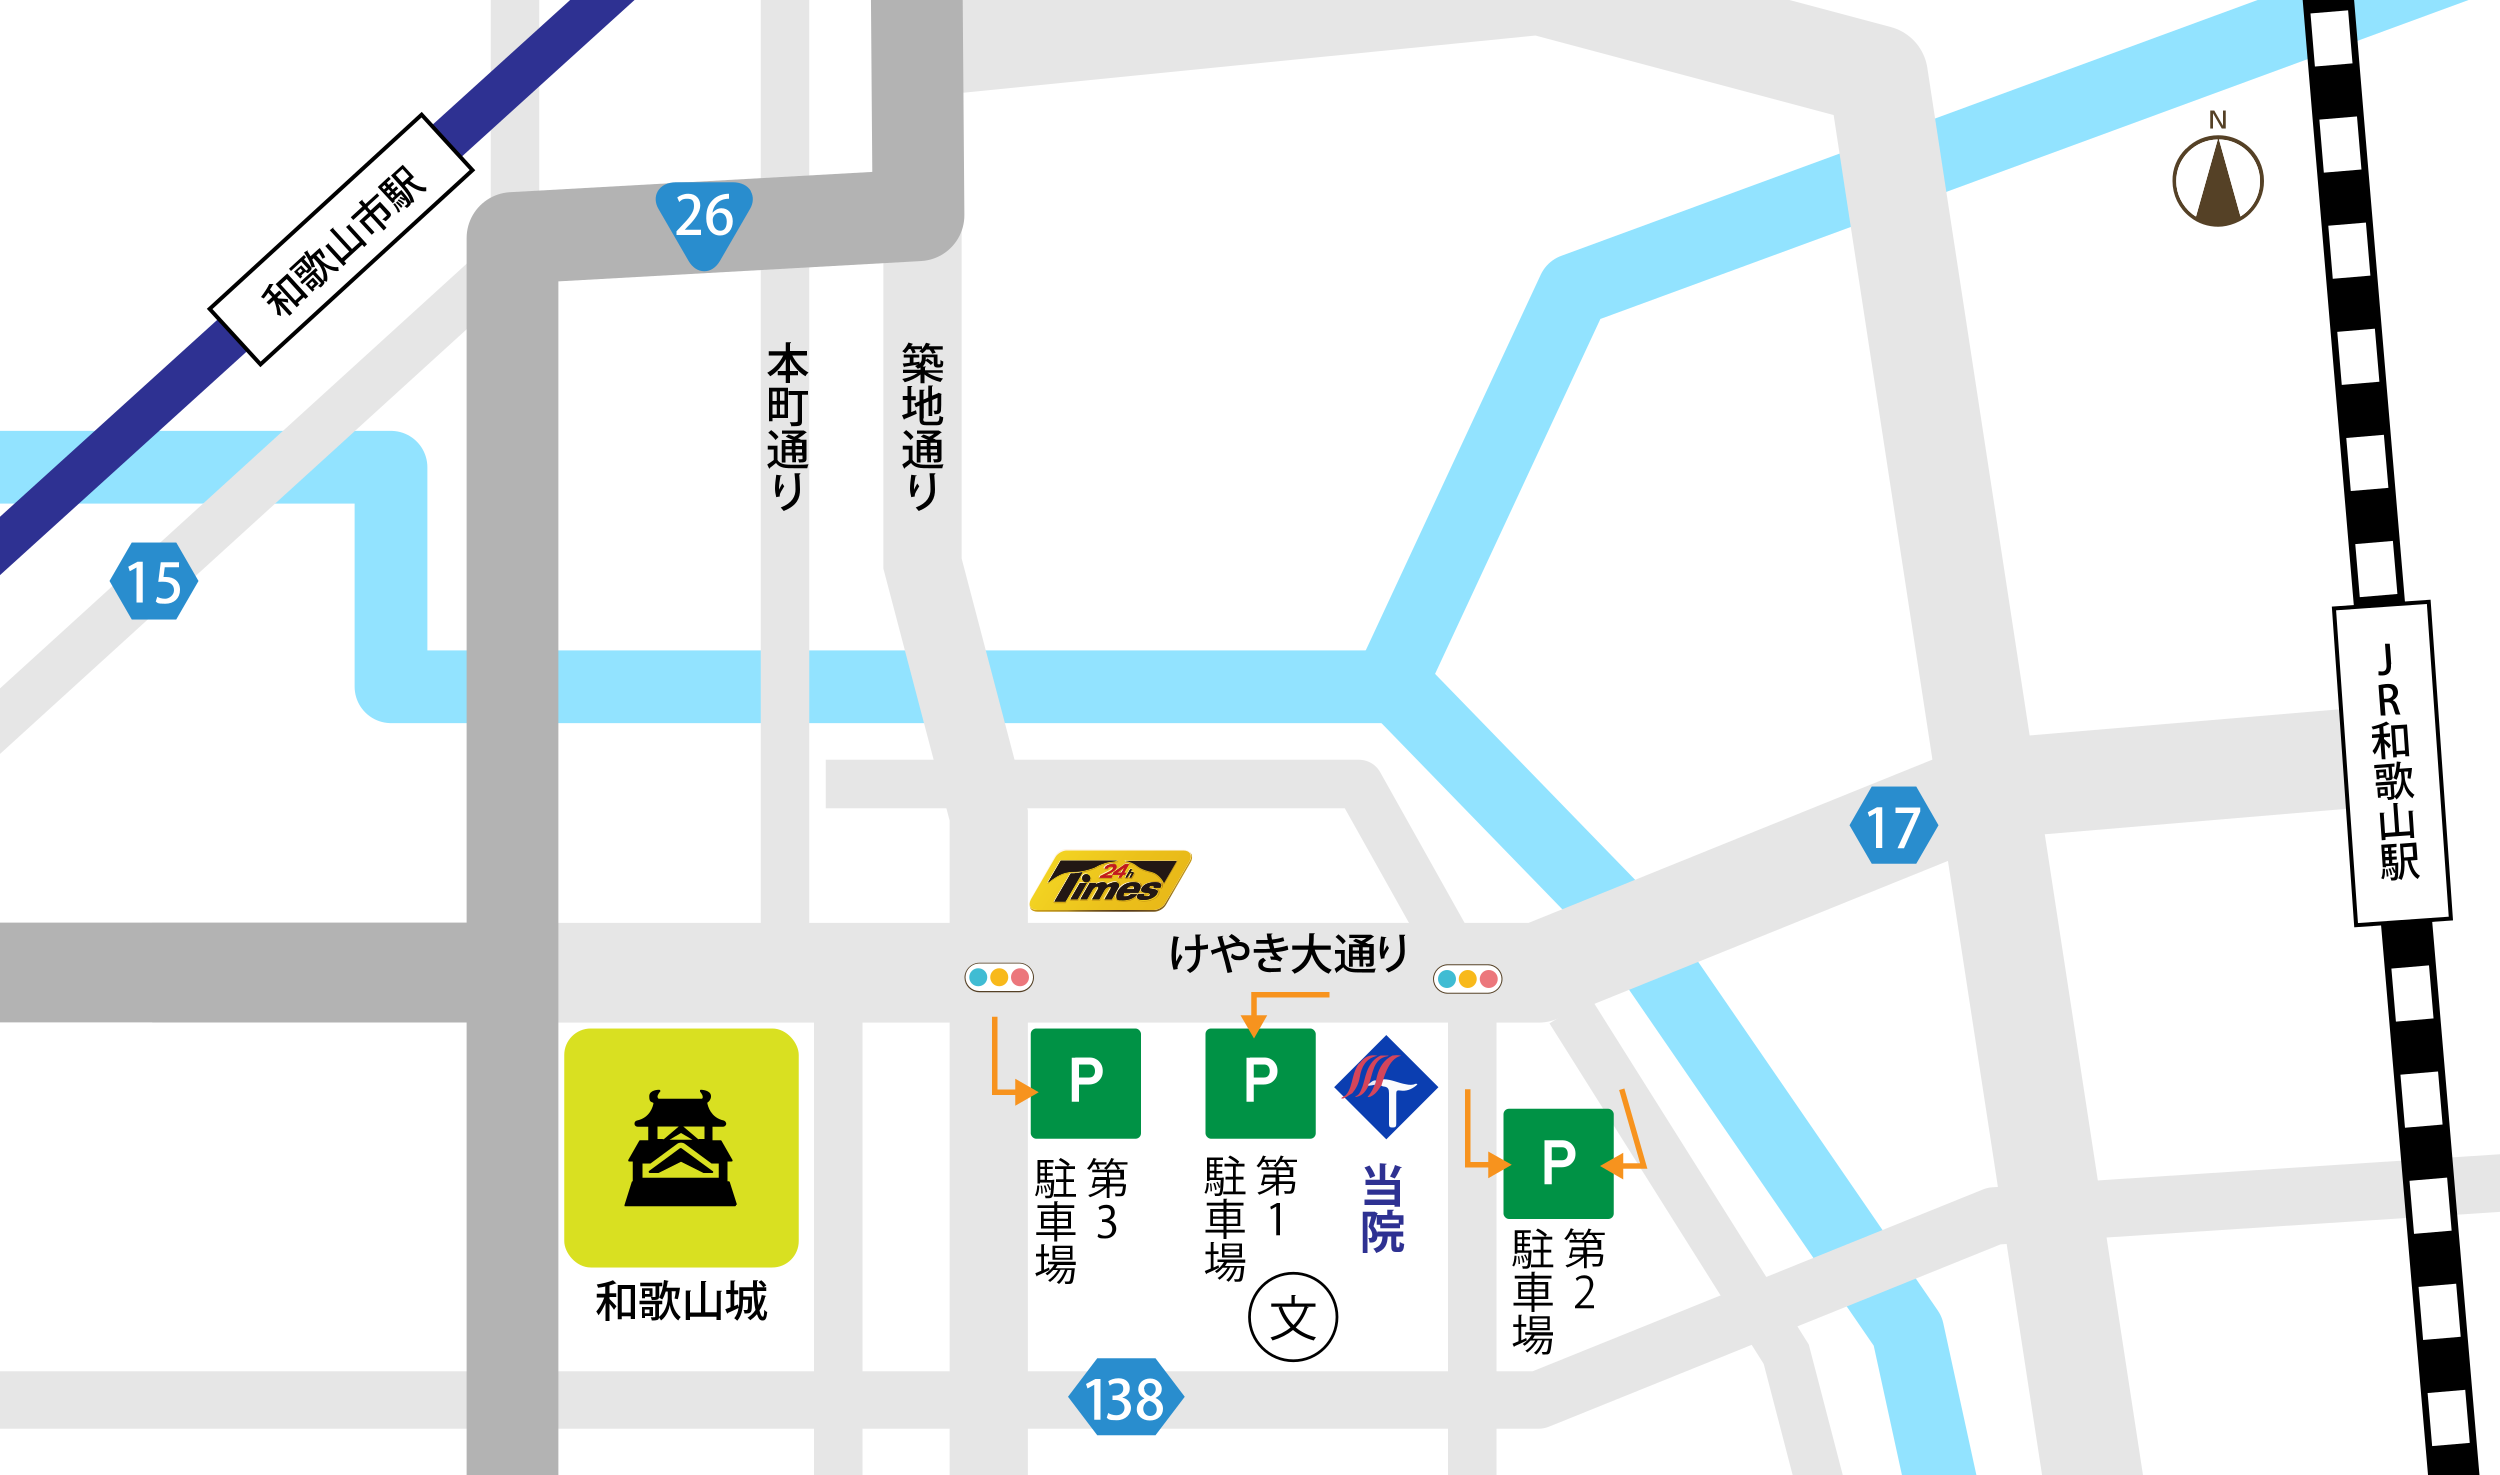 <?xml version="1.0" encoding="UTF-8"?>
<svg id="_レイヤー_1" data-name="レイヤー_1" xmlns="http://www.w3.org/2000/svg" width="1000" height="590" version="1.1" xmlns:xlink="http://www.w3.org/1999/xlink" viewBox="0 0 1000 590">
  <!-- Generator: Adobe Illustrator 29.3.1, SVG Export Plug-In . SVG Version: 2.1.0 Build 151)  -->
  <defs>
    <style>
      .st0 {
        stroke-width: 1.1px;
      }

      .st0, .st1, .st2, .st3, .st4, .st5, .st6, .st7, .st8, .st9, .st10 {
        stroke-miterlimit: 10;
      }

      .st0, .st11, .st5, .st9 {
        fill: #fff;
      }

      .st0, .st5, .st9, .st10 {
        stroke: #000;
      }

      .st12 {
        fill: url(#linear-gradient2);
      }

      .st13 {
        fill: #d4455b;
      }

      .st13, .st14, .st15, .st16, .st17, .st18, .st19, .st10 {
        fill-rule: evenodd;
      }

      .st1 {
        stroke-dasharray: 21.3 21.3;
      }

      .st1, .st15, .st16, .st2, .st3, .st4, .st20, .st21, .st22, .st6, .st7, .st19, .st8, .st10, .st23 {
        fill: none;
      }

      .st1, .st3 {
        stroke-width: 15.1px;
      }

      .st1, .st3, .st24 {
        stroke: #fff;
      }

      .st14 {
        fill: #d6455a;
      }

      .st25 {
        fill: #f4dd24;
      }

      .st26 {
        fill: #d9e021;
      }

      .st27 {
        fill: #2e3192;
      }

      .st28 {
        fill: url(#linear-gradient1);
      }

      .st29 {
        fill: #ec777c;
      }

      .st30 {
        fill: #221714;
      }

      .st15, .st16, .st20, .st21, .st22, .st24, .st19, .st23 {
        stroke-linejoin: round;
      }

      .st15, .st23 {
        stroke: #92e3ff;
        stroke-width: 29.1px;
      }

      .st31 {
        fill: url(#radial-gradient);
      }

      .st32 {
        fill: #009245;
      }

      .st16, .st2, .st20, .st21, .st22, .st6 {
        stroke: #e6e6e6;
      }

      .st16, .st21, .st7 {
        stroke-width: 39.9px;
      }

      .st2, .st20 {
        stroke-width: 19.4px;
      }

      .st17 {
        fill: #fafbfc;
      }

      .st33 {
        fill: #fff4e7;
      }

      .st4 {
        stroke: #f7931e;
        stroke-width: 2.2px;
      }

      .st5 {
        stroke-width: 1.6px;
      }

      .st22 {
        stroke-width: 23px;
      }

      .st34 {
        fill: #c21a1f;
      }

      .st18 {
        fill: #ebeaf3;
      }

      .st35 {
        fill: #f8b91b;
      }

      .st6 {
        stroke-width: 31.3px;
      }

      .st7, .st19 {
        stroke: #b3b3b3;
      }

      .st36 {
        fill: #298dce;
      }

      .st37 {
        fill: url(#linear-gradient3);
      }

      .st38 {
        fill: #554126;
      }

      .st39 {
        fill: #40bcd3;
      }

      .st24 {
        fill: #0b3eb1;
        filter: url(#drop-shadow-1);
        stroke-linecap: round;
        stroke-width: .7px;
      }

      .st19 {
        stroke-width: 36.7px;
      }

      .st40 {
        fill: #f7931e;
      }

      .st8 {
        stroke: #2e3192;
        stroke-width: 17.3px;
      }

      .st9 {
        stroke-width: 1.6px;
      }

      .st41 {
        fill: url(#linear-gradient);
      }

      .st10 {
        stroke-width: 20.5px;
      }
    </style>
    <filter id="drop-shadow-1" x="530.7" y="412.2" width="47.5" height="47.8" filterUnits="userSpaceOnUse">
      <feOffset dx="1.3" dy=".7"/>
      <feGaussianBlur result="blur" stdDeviation=".7"/>
      <feFlood flood-color="#000" flood-opacity=".2"/>
      <feComposite in2="blur" operator="in"/>
      <feComposite in="SourceGraphic"/>
    </filter>
    <radialGradient id="radial-gradient" cx="449.6" cy="364.3" fx="449.6" fy="364.3" r="37.7" gradientUnits="userSpaceOnUse">
      <stop offset="0" stop-color="#553819"/>
      <stop offset=".1" stop-color="#5c3e19"/>
      <stop offset=".3" stop-color="#715119"/>
      <stop offset=".5" stop-color="#936f19"/>
      <stop offset=".6" stop-color="#b38b1a"/>
      <stop offset="1" stop-color="#ce9f12"/>
    </radialGradient>
    <linearGradient id="linear-gradient" x1="426.5" y1="340" x2="461.5" y2="364" gradientUnits="userSpaceOnUse">
      <stop offset="0" stop-color="#f2d222"/>
      <stop offset=".6" stop-color="#ebc11b"/>
      <stop offset="1" stop-color="#e9ba19"/>
    </linearGradient>
    <linearGradient id="linear-gradient1" x1="428.6" y1="340.6" x2="458.8" y2="361.3" gradientUnits="userSpaceOnUse">
      <stop offset="0" stop-color="#cfa613"/>
      <stop offset="1" stop-color="#ba8218"/>
    </linearGradient>
    <linearGradient id="linear-gradient2" x1="428.7" y1="340.6" x2="458.7" y2="361.2" gradientUnits="userSpaceOnUse">
      <stop offset="0" stop-color="#e2bc19"/>
      <stop offset="1" stop-color="#ce9f12"/>
    </linearGradient>
    <linearGradient id="linear-gradient3" x1="428.7" y1="340.6" x2="458.6" y2="361.1" gradientUnits="userSpaceOnUse">
      <stop offset="0" stop-color="#f4dd24"/>
      <stop offset=".7" stop-color="#edce1f"/>
      <stop offset="1" stop-color="#ebc71e"/>
    </linearGradient>
  </defs>
  <polyline class="st15" points="1042.4 -35.7 629.5 116 556.6 272.5 651.9 370.6 763.1 532.4 790.4 657.6"/>
  <polyline class="st23" points="559.7 274.7 156.4 274.7 156.4 186.9 -32.9 186.9"/>
  <polyline class="st20" points="314 -16.7 314 395.2 335.3 395.2 335.3 611.3"/>
  <polyline class="st21" points="60.9 389.1 615.3 389.1 797.6 315.4 959.9 301.7"/>
  <polyline class="st22" points="-13 560 615.3 560 797.6 486.4 1008 472.7"/>
  <polyline class="st6" points="369 -96.7 369 225.4 395.5 326.2 395.5 646.1"/>
  <polyline class="st20" points="330.3 313.6 543.6 313.6 588.9 394.5 588.9 646.1"/>
  <polyline class="st2" points="745.8 661.9 714.5 541.7 628 404.2"/>
  <g>
    <rect class="st24" x="538" y="420.2" width="30.2" height="30.2" transform="translate(-145.8 518.6) rotate(-45)"/>
    <path class="st17" d="M553.4,431.7c3.1,0,5.9,1.5,8.9,2,1.4.3,2.7.4,4-.2,1,0,.6.3.2.7-1.9,1.6-4.1,2.4-6.5,2-1.4-.2-1.5.3-1.5,1.5,0,4,0,7.9,0,11.9,0,1.1-.4,1.4-1.4,1.4-1,0-1.5-.1-1.5-1.3,0-4.1,0-8.3,0-12.4,0-1.7-.4-2.5-2.1-2.7-.4,0-.7-.2-1.1-.4-.4-1,0-1.8.8-2.4Z"/>
    <path class="st14" d="M549.7,426.9c1-2.4,2.6-4,5.3-4.4.2,0,.3-.2.5-.3-1.1,0-2.2,0-3.2,0-2.8,1.2-4.4,3.5-5.5,6.3-.9,2.3-1.2,4.9-2.2,7.1-.5,1.2-1,2.5-2.4,2.9,0,0,0,.2,0,.3,0,0,0,0,.1,0,2.7-.4,4-2.4,5.2-4.6.5-1.5,1.4-5.4,2.2-7.3Z"/>
    <path class="st13" d="M557,422.2s0,0,0,0c-3.5,1.7-5.3,4.8-6.2,8.3-.2.6-.8,5-3.8,8.3,1,.2,1.6-.4,2.3-.8,1.5-1,2.3-2.5,3.3-3.9.7-1.8,2.5-10.8,7.9-11.8-1.4-.4-2.4-.2-3.5-.1Z"/>
    <path class="st14" d="M543.6,425.3c-1.2,1.7-1.9,3.6-2.4,5.6-.7,2.6-1.1,5.3-3,7.3-.5.3-1,.5-1.5.8,0,.1-.1.3-.2.4.3,0,.5,0,.8,0,.5-.2.9-.5,1.4-.7.7-.5,1.4-1,2.2-1.4,1.6-1.9,2.6-4,3-6.4.7-4.2,2.4-7.6,7.1-8.6-3.1-.7-5.4.6-7.2,3.1Z"/>
    <path class="st18" d="M547.4,434.3q-.5-.3.6-1.1c.7-.5,1.3-1.2,2.4-1,0,.5-.3,1.2-.5,1.7-.8.2-1.6.3-2.4.4Z"/>
  </g>
  <g>
    <path d="M629.9,496c-.1-.6-.4-1.4-.8-2.1h-.8c-.5.8-1.1,1.6-1.7,2.2-.2-.2-.6-.5-.9-.6,1-1,2-2.6,2.6-4.2l1.3.4c0,.1-.2.2-.4.2-.1.3-.3.7-.5,1.1h4.8v.9h-3.4c.3.6.5,1.2.7,1.7l-1,.4ZM640.3,501.8h.3s.7,0,.7,0c0,.1,0,.2,0,.4-.4,4.4-.8,4.4-2.8,4.4s-.9,0-1.4,0c0-.3-.1-.8-.3-1.1.9.1,1.7.1,2,.1s.5,0,.6-.2c.3-.2.5-1,.7-2.7h-5.4v4.6h-1.1v-4.3c-1.7,1.7-4.4,3.2-6.7,4-.2-.3-.5-.7-.7-.9,2.2-.6,4.8-1.9,6.4-3.4h-3.7l-.2.6-1.1-.2c.4-1.1.8-2.8,1.1-4.2h5v-1.9h-5.9v-1h12.7v3.9h-5.6v1.7h5.8ZM633.3,500.1h-4.1c-.1.6-.3,1.2-.4,1.7h4.5v-1.7ZM636.6,491.8c0,.1-.2.2-.3.2-.2.4-.3.7-.5,1.1h6.1v.9h-4.1c.4.6.8,1.2,1.1,1.7l-1,.4c-.2-.6-.7-1.5-1.3-2.1h-1.3c-.6.8-1.2,1.6-1.9,2.1-.2-.2-.6-.5-.9-.6,1.2-.9,2.3-2.4,2.9-4.1l1.3.4ZM634.5,497.2v1.9h4.5v-1.9h-4.5Z"/>
    <path d="M637.7,523.3h-7.7v-.9l1.3-1.3c3.1-3.1,4.6-5,4.6-7.1s-.6-2.7-2.5-2.7-2,.6-2.6,1.1l-.5-1c.8-.7,2-1.3,3.4-1.3,2.6,0,3.6,1.9,3.6,3.7s-1.7,4.5-4.4,7.2l-1,1.1h0s5.7,0,5.7,0v1.2Z"/>
    <path d="M606.6,502.4c0,1.6-.3,3.2-1,4.2l-.7-.4c.6-.9.8-2.4.9-3.9h.7ZM612,500.1h.6c0,0,0,.4,0,.4-.2,4.5-.4,6-.9,6.5-.3.4-.7.5-1.5.5s-.7,0-1.1,0c0-.3-.1-.7-.3-1,.7,0,1.2,0,1.5,0,.5,0,.8,0,1-2.5l-.6.3c-.2-.6-.6-1.6-1.1-2.3l.6-.2c.4.7.8,1.6,1,2.2h0c0-.7.1-1.7.2-2.9h-4.5v.4h-1v-9.4h6.4v1h-2.6v1.7h2.3v1h-2.3v1.7h2.3v1h-2.3v1.7h2.2ZM608.8,493.2h-1.8v1.7h1.8v-1.7ZM608.8,497.4v-1.7h-1.8v1.7h1.8ZM607,498.4v1.7h1.8v-1.7h-1.8ZM607.4,505.7c0-.9,0-2.2-.3-3.2h.6c.2,1,.3,2.3.3,3.1h-.7ZM609,502.1c.4.9.7,2.1.8,2.8l-.7.2c0-.8-.4-1.9-.7-2.8h.6ZM617.5,505.8h3.8v1.1h-8.9v-1.1h3.9v-4.8h-3v-1.1h3v-4.1h-3.4v-1.1h5.1c-.8-.8-2.3-1.8-3.6-2.5l.7-.8c1.3.6,3,1.7,3.7,2.5l-.7.8h2.8v1.1h-3.5v4.1h3.1v1.1h-3.1v4.8Z"/>
    <path d="M621.1,521.1v1.1h-7.3v2.6h-1.2v-2.6h-7.2v-1.1h7.2v-1.5h-5.3v-6.8h5.3v-1.4h-6.7v-1.1h6.7v-1.6h1.5c0,.2-.1.3-.3.3v1.3h6.8v1.1h-6.8v1.4h5.5v6.8h-5.5v1.5h7.3ZM608.4,513.8v1.9h4.2v-1.9h-4.2ZM608.4,518.6h4.2v-2h-4.2v2ZM618.1,513.8h-4.4v1.9h4.4v-1.9ZM618.1,518.6v-2h-4.4v2h4.4Z"/>
    <path d="M608.6,536.1l1.9-.9c0,.1,0,.2.2,1-1.8.9-3.7,1.8-4.9,2.3,0,.1,0,.2-.2.3l-.6-1.3c.7-.3,1.5-.6,2.4-1v-5.7h-2.1v-1.1h2.1v-3.8h1.4c0,.2-.1.3-.3.3v3.4h2v1.1h-2v5.2ZM621.2,534.2h-7.3c-.2.4-.5.9-.8,1.3h7.1s.6,0,.6,0v.3c-.4,3.7-.6,5.1-1.1,5.6-.4.4-.8.4-1.7.4s-.6,0-1,0c0-.3-.1-.7-.3-1,.7,0,1.3,0,1.5,0s.4,0,.5-.2c.3-.3.6-1.5.8-4.4h-1.6c-.7,2.1-2,4.5-3.4,5.6-.2-.2-.6-.5-.9-.7,1.4-1,2.6-3,3.3-5h-1.8c-.9,1.9-2.6,3.8-4.2,4.9-.2-.2-.5-.6-.8-.7,1.5-.8,3-2.5,4-4.1h-1.9c-.7.8-1.6,1.6-2.4,2.1-.2-.2-.5-.5-.7-.7,1.4-.8,2.7-2.2,3.6-3.7h-2.6v-1h11.1v1ZM619.9,526.5v5.6h-8v-5.6h8ZM618.9,528.9v-1.5h-5.9v1.5h5.9ZM618.9,531.2v-1.5h-5.9v1.5h5.9Z"/>
  </g>
  <g>
    <path d="M506.8,466.9c-.1-.6-.4-1.4-.8-2.1h-.8c-.5.8-1.1,1.6-1.7,2.2-.2-.2-.6-.5-.9-.6,1-1,2-2.6,2.6-4.2l1.3.4c0,.1-.2.2-.4.2-.1.3-.3.7-.5,1.1h4.8v.9h-3.4c.3.6.5,1.2.7,1.7l-1,.4ZM517.1,472.7h.3s.7,0,.7,0c0,.1,0,.2,0,.4-.4,4.4-.8,4.4-2.8,4.4s-.9,0-1.4,0c0-.3-.1-.8-.3-1.1.9.1,1.7.1,2,.1s.5,0,.6-.2c.3-.2.5-1,.7-2.7h-5.4v4.6h-1.1v-4.3c-1.7,1.7-4.4,3.2-6.7,4-.2-.3-.5-.7-.7-.9,2.2-.6,4.8-1.9,6.4-3.4h-3.7l-.2.6-1.1-.2c.4-1.1.8-2.8,1.1-4.2h5v-1.9h-5.9v-1h12.7v3.9h-5.6v1.7h5.8ZM510.2,471h-4.1c-.1.6-.3,1.2-.4,1.7h4.5v-1.7ZM513.5,462.6c0,.1-.2.2-.3.2-.2.4-.3.7-.5,1.1h6.1v.9h-4.1c.4.6.8,1.2,1.1,1.7l-1,.4c-.2-.6-.7-1.5-1.3-2.1h-1.3c-.6.8-1.2,1.6-1.9,2.1-.2-.2-.6-.5-.9-.6,1.2-.9,2.3-2.4,2.9-4.1l1.3.4ZM511.4,468.1v1.9h4.5v-1.9h-4.5Z"/>
    <path d="M510.5,494.2v-11.6h0l-2.1,1.2-.3-1.1,2.7-1.5h1.2v12.9h-1.4Z"/>
    <path d="M483.5,473.3c0,1.6-.3,3.2-1,4.2l-.7-.4c.6-.9.8-2.4.9-3.9h.7ZM488.9,471h.6c0,0,0,.4,0,.4-.2,4.5-.4,6-.9,6.5-.3.4-.7.5-1.5.5s-.7,0-1.1,0c0-.3-.1-.7-.3-1,.7,0,1.2,0,1.5,0,.5,0,.8,0,1-2.5l-.6.3c-.2-.6-.6-1.6-1.1-2.3l.6-.2c.4.7.8,1.6,1,2.2h0c0-.7.1-1.7.2-2.9h-4.5v.4h-1v-9.4h6.4v1h-2.6v1.7h2.3v1h-2.3v1.7h2.3v1h-2.3v1.7h2.2ZM485.7,464h-1.8v1.7h1.8v-1.7ZM485.7,468.3v-1.7h-1.8v1.7h1.8ZM483.9,469.3v1.7h1.8v-1.7h-1.8ZM484.2,476.6c0-.9,0-2.2-.3-3.2h.6c.2,1,.3,2.3.3,3.1h-.7ZM485.9,473c.4.9.7,2.1.8,2.8l-.7.2c0-.8-.4-1.9-.7-2.8h.6ZM494.4,476.6h3.8v1.1h-8.9v-1.1h3.9v-4.8h-3v-1.1h3v-4.1h-3.4v-1.1h5.1c-.8-.8-2.3-1.8-3.6-2.5l.7-.8c1.3.6,3,1.7,3.7,2.5l-.7.8h2.8v1.1h-3.5v4.1h3.1v1.1h-3.1v4.8Z"/>
    <path d="M497.9,491.9v1.1h-7.3v2.6h-1.2v-2.6h-7.2v-1.1h7.2v-1.5h-5.3v-6.8h5.3v-1.4h-6.7v-1.1h6.7v-1.6h1.5c0,.2-.1.3-.3.3v1.3h6.8v1.1h-6.8v1.4h5.5v6.8h-5.5v1.5h7.3ZM485.2,484.7v1.9h4.2v-1.9h-4.2ZM485.2,489.5h4.2v-2h-4.2v2ZM495,484.7h-4.4v1.9h4.4v-1.9ZM495,489.5v-2h-4.4v2h4.4Z"/>
    <path d="M485.5,507l1.9-.9c0,.1,0,.2.2,1-1.8.9-3.7,1.8-4.9,2.3,0,.1,0,.2-.2.3l-.6-1.3c.7-.3,1.5-.6,2.4-1v-5.7h-2.1v-1.1h2.1v-3.8h1.4c0,.2-.1.3-.3.3v3.4h2v1.1h-2v5.2ZM498.1,505.1h-7.3c-.2.4-.5.9-.8,1.3h7.1s.6,0,.6,0v.3c-.4,3.7-.6,5.1-1.1,5.6-.4.4-.8.4-1.7.4s-.6,0-1,0c0-.3-.1-.7-.3-1,.7,0,1.3,0,1.5,0s.4,0,.5-.2c.3-.3.6-1.5.8-4.4h-1.6c-.7,2.1-2,4.5-3.4,5.6-.2-.2-.6-.5-.9-.7,1.4-1,2.6-3,3.3-5h-1.8c-.9,1.9-2.6,3.8-4.2,4.9-.2-.2-.5-.6-.8-.7,1.5-.8,3-2.5,4-4.1h-1.9c-.7.8-1.6,1.6-2.4,2.1-.2-.2-.5-.5-.7-.7,1.4-.8,2.7-2.2,3.6-3.7h-2.6v-1h11.1v1ZM496.8,497.4v5.6h-8v-5.6h8ZM495.7,499.7v-1.5h-5.9v1.5h5.9ZM495.7,502.1v-1.5h-5.9v1.5h5.9Z"/>
  </g>
  <g>
    <path d="M439,467.9c-.1-.6-.4-1.4-.8-2.1h-.8c-.5.8-1.1,1.6-1.7,2.2-.2-.2-.6-.5-.9-.6,1-1,2-2.6,2.6-4.2l1.3.4c0,.1-.2.2-.4.2-.1.3-.3.7-.5,1.1h4.8v.9h-3.4c.3.6.5,1.2.7,1.7l-1,.4ZM449.4,473.7h.3s.7,0,.7,0c0,.1,0,.2,0,.4-.4,4.4-.8,4.4-2.8,4.4s-.9,0-1.4,0c0-.3-.1-.8-.3-1.1.9.1,1.7.1,2,.1s.5,0,.6-.2c.3-.2.5-1,.7-2.7h-5.4v4.6h-1.1v-4.3c-1.7,1.7-4.4,3.2-6.7,4-.2-.3-.5-.7-.7-.9,2.2-.6,4.8-1.9,6.4-3.4h-3.7l-.2.6-1.1-.2c.4-1.1.8-2.8,1.1-4.2h5v-1.9h-5.9v-1h12.7v3.9h-5.6v1.7h5.8ZM442.4,472h-4.1c-.1.6-.3,1.2-.4,1.7h4.5v-1.7ZM445.7,463.6c0,.1-.2.2-.3.2-.2.4-.3.7-.5,1.1h6.1v.9h-4.1c.4.6.8,1.2,1.1,1.7l-1,.4c-.2-.6-.7-1.5-1.3-2.1h-1.3c-.6.8-1.2,1.6-1.9,2.1-.2-.2-.6-.5-.9-.6,1.2-.9,2.3-2.4,2.9-4.1l1.3.4ZM443.6,469.1v1.9h4.5v-1.9h-4.5Z"/>
    <path d="M443.7,488.1c1.5.3,2.8,1.5,2.8,3.4s-1.5,3.9-4.4,3.9-2.5-.4-3.1-.8l.4-1.1c.5.3,1.5.8,2.6.8,2.2,0,2.9-1.5,2.9-2.7,0-1.9-1.6-2.8-3.3-2.8h-.8v-1.1h.8c1.2,0,2.8-.8,2.8-2.4s-.7-2.1-2.2-2.1-1.8.5-2.4.8l-.4-1.1c.6-.5,1.8-1,3.1-1,2.4,0,3.4,1.5,3.4,3.1s-.8,2.5-2.3,3.1h0Z"/>
    <path d="M415.7,474.3c0,1.6-.3,3.2-1,4.2l-.7-.4c.6-.9.8-2.4.9-3.9h.7ZM421.1,471.9h.6c0,0,0,.4,0,.4-.2,4.5-.4,6-.9,6.5-.3.4-.7.5-1.5.5s-.7,0-1.1,0c0-.3-.1-.7-.3-1,.7,0,1.2,0,1.5,0,.5,0,.8,0,1-2.5l-.6.3c-.2-.6-.6-1.6-1.1-2.3l.6-.2c.4.7.8,1.6,1,2.2h0c0-.7.1-1.7.2-2.8h-4.5v.4h-1v-9.4h6.4v1h-2.6v1.7h2.3v.9h-2.3v1.7h2.3v1h-2.3v1.7h2.2ZM417.9,465h-1.8v1.7h1.8v-1.7ZM417.9,469.3v-1.7h-1.8v1.7h1.8ZM416.1,470.2v1.7h1.8v-1.7h-1.8ZM416.5,477.5c0-.9,0-2.2-.3-3.2h.6c.2,1,.3,2.3.3,3.1h-.7ZM418.1,474c.4.9.7,2.1.8,2.8l-.7.2c0-.8-.4-1.9-.7-2.8h.6ZM426.6,477.6h3.8v1.1h-8.9v-1.1h3.9v-4.8h-3v-1.1h3v-4.1h-3.4v-1.1h5.1c-.8-.8-2.3-1.8-3.6-2.5l.7-.8c1.3.6,3,1.7,3.7,2.5l-.7.8h2.8v1.1h-3.5v4.1h3.1v1.1h-3.1v4.8Z"/>
    <path d="M430.2,492.9v1.1h-7.3v2.6h-1.2v-2.6h-7.2v-1.1h7.2v-1.5h-5.3v-6.8h5.3v-1.4h-6.7v-1.1h6.7v-1.6h1.5c0,.2-.1.3-.3.3v1.3h6.8v1.1h-6.8v1.4h5.5v6.8h-5.5v1.5h7.3ZM417.5,485.6v1.9h4.2v-1.9h-4.2ZM417.5,490.4h4.2v-2h-4.2v2ZM427.2,485.6h-4.4v1.9h4.4v-1.9ZM427.2,490.4v-2h-4.4v2h4.4Z"/>
    <path d="M417.7,507.9l1.9-.9c0,.1,0,.2.2,1-1.8.9-3.7,1.8-4.9,2.3,0,.1,0,.2-.2.3l-.6-1.3c.7-.3,1.5-.6,2.4-1v-5.7h-2.1v-1.1h2.1v-3.8h1.4c0,.2-.1.3-.3.3v3.4h2v1.1h-2v5.2ZM430.3,506h-7.3c-.2.4-.5.9-.8,1.3h7.1s.6,0,.6,0v.3c-.4,3.7-.6,5.1-1.1,5.6-.4.4-.8.4-1.7.4s-.6,0-1,0c0-.3-.1-.7-.3-1,.7,0,1.3,0,1.5,0s.4,0,.5-.2c.3-.3.6-1.5.8-4.4h-1.6c-.7,2.1-2,4.5-3.4,5.6-.2-.2-.6-.5-.9-.7,1.4-1,2.6-3,3.3-5h-1.8c-.9,1.9-2.6,3.8-4.2,4.9-.2-.2-.5-.6-.8-.7,1.5-.8,3-2.5,4-4.1h-1.9c-.7.8-1.6,1.6-2.4,2.1-.2-.2-.5-.5-.7-.7,1.4-.8,2.7-2.2,3.6-3.7h-2.6v-1h11.1v1ZM429,498.3v5.6h-8v-5.6h8ZM428,500.7v-1.5h-5.9v1.5h5.9ZM428,503.1v-1.5h-5.9v1.5h5.9Z"/>
  </g>
  <g>
    <path class="st27" d="M547.8,466.2c1,1.3,1.9,3,2.3,4.2l-2.1.9c-.3-1.2-1.3-3-2.2-4.3l2-.8ZM554.6,465.6c0,.2-.1.3-.5.3v6.1h5.9v10.7h-2.2v-.7h-12v-2.2h12v-1.9h-10.9v-2.1h10.9v-1.8h-11.6v-2.1h5.7v-6.6l2.8.2ZM556,470.6c.7-1.2,1.6-3.1,2-4.6l2.8,1c0,.1-.3.2-.6.2-.6,1.3-1.5,3.1-2.3,4.2l-1.9-.8Z"/>
    <path class="st27" d="M549.7,484.6l1.4.7c0,.1,0,.2-.2.3-.4,1.5-1,3.4-1.5,4.9,1.2,1.4,1.6,2.5,1.6,3.6,0,2.8-1.6,3-3.2,2.9,0-.5-.2-1.3-.5-1.8.3,0,.6,0,.8,0,.6,0,.8-.4.8-1.3,0-.8-.4-1.9-1.5-3.2.4-1.2.8-2.8,1.1-4.1h-1.5v14.6h-1.9v-16.5h4.5ZM558.6,498.3c0,.6,0,.6.3.6h.6c.3,0,.3-.3.4-2.1.4.3,1.3.7,1.8.8-.2,2.5-.7,3.2-2,3.2h-1.2c-1.6,0-2-.6-2-2.5v-3.7h-1.4c-.2,3.1-.9,5.3-4.6,6.6-.2-.5-.7-1.3-1.2-1.7,2.9-.9,3.5-2.4,3.7-4.9h-2.1v-2h10.4v2h-2.8v3.7ZM550.8,486h4.1v-2.1h2.6c0,.3-.1.4-.5.5v1.7h4.4v3.8h-1.4v1.4h-7.9v-1.4h-1.4v-3.8ZM559.5,489.3v-1.4h-6.7v1.4h6.7Z"/>
  </g>
  <g>
    <rect class="st32" x="412.3" y="411.4" width="44.1" height="44.1" rx="2.2" ry="2.2"/>
    <path class="st11" d="M428.7,440.7v-17.6h2.9v17.6h-2.9ZM430.1,433.8v-2.8h5.6c.7,0,1.3-.2,1.7-.7.4-.5.6-1.1.6-1.9s-.2-1.4-.6-1.9c-.4-.5-1-.7-1.7-.7h-5.6v-2.8h5.6c1.1,0,2,.2,2.8.7.8.4,1.4,1.1,1.9,1.9.5.8.7,1.8.7,2.8s-.2,2-.7,2.8c-.5.8-1.1,1.4-1.9,1.9-.8.4-1.8.7-2.8.7h-5.6Z"/>
  </g>
  <g>
    <rect class="st32" x="482.2" y="411.4" width="44.1" height="44.1" rx="2.2" ry="2.2"/>
    <path class="st11" d="M498.6,440.7v-17.6h2.9v17.6h-2.9ZM500,433.8v-2.8h5.6c.7,0,1.3-.2,1.7-.7.4-.5.6-1.1.6-1.9s-.2-1.4-.6-1.9c-.4-.5-1-.7-1.7-.7h-5.6v-2.8h5.6c1.1,0,2,.2,2.8.7.8.4,1.4,1.1,1.9,1.9.5.8.7,1.8.7,2.8s-.2,2-.7,2.8c-.5.8-1.1,1.4-1.9,1.9-.8.4-1.8.7-2.8.7h-5.6Z"/>
  </g>
  <g>
    <rect class="st32" x="601.4" y="443.5" width="44.1" height="44.1" rx="2.2" ry="2.2"/>
    <path class="st11" d="M617.8,473.7v-17.6h2.9v17.6h-2.9ZM619.2,466.9v-2.8h5.6c.7,0,1.3-.2,1.7-.7.4-.5.6-1.1.6-1.9s-.2-1.4-.6-1.9c-.4-.5-1-.7-1.7-.7h-5.6v-2.8h5.6c1.1,0,2,.2,2.8.7.8.4,1.4,1.1,1.9,1.9.5.8.7,1.8.7,2.8s-.2,2-.7,2.8c-.5.8-1.1,1.4-1.9,1.9-.8.4-1.8.7-2.8.7h-5.6Z"/>
  </g>
  <g>
    <g>
      <path class="st11" d="M407.7,396.6c3.2,0,5.7-2.6,5.7-5.7h0c0-3.2-2.6-5.7-5.7-5.7h-16c-3.2,0-5.7,2.6-5.7,5.7h0c0,3.2,2.6,5.7,5.7,5.7h16Z"/>
      <path class="st38" d="M407.7,396.9h-16c-3.3,0-5.9-2.7-5.9-5.9s2.7-5.9,5.9-5.9h16c3.3,0,5.9,2.7,5.9,5.9s-2.7,5.9-5.9,5.9h0ZM391.7,385.4c-3,0-5.5,2.5-5.5,5.5s2.5,5.5,5.5,5.5h16c3,0,5.5-2.5,5.5-5.5s-2.5-5.5-5.5-5.5h-16Z"/>
    </g>
    <g>
      <path class="st29" d="M408,394.5c2,0,3.6-1.6,3.6-3.6s-1.6-3.6-3.6-3.6-3.6,1.6-3.6,3.6,1.6,3.6,3.6,3.6Z"/>
      <path class="st35" d="M399.7,394.5c2,0,3.6-1.6,3.6-3.6s-1.6-3.6-3.6-3.6-3.6,1.6-3.6,3.6,1.6,3.6,3.6,3.6Z"/>
      <path class="st39" d="M391.3,394.5c2,0,3.6-1.6,3.6-3.6s-1.6-3.6-3.6-3.6-3.6,1.6-3.6,3.6,1.6,3.6,3.6,3.6Z"/>
    </g>
  </g>
  <g>
    <g>
      <path class="st11" d="M595.1,397.3c3.2,0,5.7-2.6,5.7-5.7h0c0-3.2-2.6-5.7-5.7-5.7h-16c-3.2,0-5.7,2.6-5.7,5.7h0c0,3.2,2.6,5.7,5.7,5.7h16Z"/>
      <path class="st38" d="M595.1,397.5h-16c-3.3,0-5.9-2.7-5.9-5.9s2.7-5.9,5.9-5.9h16c3.3,0,5.9,2.7,5.9,5.9s-2.7,5.9-5.9,5.9h0ZM579.1,386.1c-3,0-5.5,2.5-5.5,5.5s2.5,5.5,5.5,5.5h16c3,0,5.5-2.5,5.5-5.5s-2.5-5.5-5.5-5.5h-16Z"/>
    </g>
    <g>
      <path class="st29" d="M595.5,395.2c2,0,3.6-1.6,3.6-3.6s-1.6-3.6-3.6-3.6-3.6,1.6-3.6,3.6,1.6,3.6,3.6,3.6Z"/>
      <path class="st35" d="M587.1,395.2c2,0,3.6-1.6,3.6-3.6s-1.6-3.6-3.6-3.6-3.6,1.6-3.6,3.6,1.6,3.6,3.6,3.6Z"/>
      <path class="st39" d="M578.8,395.2c2,0,3.6-1.6,3.6-3.6s-1.6-3.6-3.6-3.6-3.6,1.6-3.6,3.6,1.6,3.6,3.6,3.6Z"/>
    </g>
  </g>
  <g>
    <polyline class="st4" points="397.9 406.7 397.9 436.9 407.7 436.9"/>
    <polygon class="st40" points="406.1 442.3 415.5 436.9 406.1 431.5 406.1 442.3"/>
  </g>
  <g>
    <polyline class="st4" points="531.8 397.9 501.6 397.9 501.6 407.7"/>
    <polygon class="st40" points="496.2 406.1 501.6 415.4 506.9 406.1 496.2 406.1"/>
  </g>
  <g>
    <polyline class="st4" points="587.1 435.7 587.1 465.9 596.9 465.9"/>
    <polygon class="st40" points="595.3 471.3 604.7 465.9 595.3 460.6 595.3 471.3"/>
  </g>
  <g>
    <polyline class="st4" points="648.7 435.7 657.5 466.4 647.7 466.4"/>
    <polygon class="st40" points="649.3 461.1 640 466.4 649.3 471.8 649.3 461.1"/>
  </g>
  <polyline class="st16" points="356.7 19.9 615.8 -6 751.2 30.1 846 648.7"/>
  <polyline class="st2" points="-54.1 337.7 206 101 206 -90.1"/>
  <polyline class="st19" points="366 -94.5 367.4 86.1 205 95.2 205 646.1"/>
  <path class="st10" d="M925.7-69.8c0,8.6,61.2,723,61.2,723"/>
  <g>
    <path class="st3" d="M925.7-69.8c0,.6.3,4.3.8,10.8"/>
    <path class="st1" d="M928.2-37.7c10.1,123.6,48,566.8,56.8,669.6"/>
    <path class="st3" d="M986,642.5c.6,7,.9,10.8.9,10.8"/>
  </g>
  <line class="st8" x1="306.8" y1="-59.7" x2="-58.5" y2="271.4"/>
  <line class="st7" x1="221.3" y1="389" x2="-28.6" y2="389"/>
  <g>
    <rect class="st5" x="938" y="241.8" width="38" height="127" transform="translate(-19 67.6) rotate(-4)"/>
    <g>
      <path d="M956.4,265.7c.2,3.3-1.2,4.4-3.4,4.5-.6,0-1.2,0-1.6-.1v-1.6c.4,0,.9.1,1.4.1,1.2,0,2-.7,1.8-2.9l-.6-8.2h1.9c0-.1.6,8.1.6,8.1Z"/>
      <path d="M957.1,280.1c.9.3,1.5,1.1,1.9,2.4.5,1.6.9,2.8,1.2,3.3h-1.9c-.2-.2-.6-1.3-1-2.8-.5-1.6-1.1-2.2-2.4-2.1h-1.1c0,0,.4,5.3.4,5.3h-1.9c0,.1-.9-12.1-.9-12.1.8-.2,1.9-.4,3-.5,1.6-.1,2.8,0,3.6.7.7.5,1.1,1.4,1.2,2.4.1,1.6-.8,2.7-2,3.3h0ZM954.8,279.5c1.5-.1,2.5-1.1,2.4-2.4-.1-1.6-1.3-2.1-2.6-2-.6,0-1.1.1-1.3.2l.3,4.2h1.3Z"/>
      <path d="M951.8,291.1c-.9.3-1.8.5-2.7.7,0-.3-.3-.8-.5-1.1,2.2-.5,4.6-1.3,5.9-2.1l1.4,1.1c0,0-.1,0-.2,0,0,0-.1,0-.2,0-.6.3-1.4.6-2.2.9l.2,2.9,2.5-.2v1.4c.1,0-2.4.2-2.4.2v.7c.8.6,2.4,2.1,2.8,2.5l-.8,1.3c-.4-.5-1.2-1.4-1.8-2.1l.4,6.4h-1.5c0,.1-.5-6.6-.5-6.6-.6,1.8-1.4,3.6-2.3,4.7-.2-.4-.6-1-.9-1.4,1.1-1.3,2.1-3.5,2.6-5.4l-2.8.2v-1.4c-.1,0,3.1-.2,3.1-.2l-.2-2.5ZM956.4,290.2l6.4-.4.9,12.7h-1.6c0,.1,0-.9,0-.9l-3.4.2v1.1c0,0-1.4.1-1.4.1l-.9-12.8ZM958.6,300.4l3.4-.2-.6-8.8-3.4.2.6,8.8Z"/>
      <path d="M957.1,310.7c0,1.2-.4,1.4-2.6,1.5,0-.3-.3-.8-.5-1.1.3,0,.6,0,.9,0,.7,0,.8,0,.8-.3l-.3-3.9-5.7.4v-1.3c0,0,8.1-.6,8.1-.6v1.3c0,0-1.1,0-1.1,0l.3,3.9ZM961.7,308.7l.2,2.2c0,1.4.9,5.2,3.9,7-.3.3-.7,1-.8,1.4-2.2-1.4-3.3-4.3-3.5-5.5h0c-.1,1.3-.8,4.3-2.9,6-.1-.3-.5-.7-.8-1.1,0,1-.8,1.2-2.6,1.3,0-.4-.3-.9-.5-1.2.4,0,.8,0,1.1,0,.6,0,.7,0,.7-.3l-.3-4.6-5.9.4v-1.3c0,0,8.4-.6,8.4-.6v1.3c0,0-1.2,0-1.2,0l.3,4.7c2.6-2.2,2.9-6,2.8-7.4l-.2-2.2h-.7c-.3,1.2-.6,2.3-1.1,3.1-.3-.2-.9-.5-1.3-.7.9-1.5,1.3-4.1,1.4-6.6l1.8.2c0,.1-.1.2-.4.3,0,.8-.2,1.6-.3,2.4l4.2-.3h.8s-.2,2.6-.6,4.3l-1.2-.2c.1-.7.2-1.7.3-2.7h-1.5ZM954.4,307.8l.2,3.2-2.8.2v.5s-1.1,0-1.1,0l-.3-3.7,4-.3ZM955.2,318.2l-2.9.2v.7s-1.1,0-1.1,0l-.3-4.1,4.1-.3.2,3.4ZM953.4,310.1v-1.2c0,0-1.7.1-1.7.1v1.2c0,0,1.7-.1,1.7-.1ZM953.9,315.8h-1.8c0,.1,0,1.5,0,1.5h1.8c0-.1,0-1.5,0-1.5Z"/>
      <path d="M963.4,324.3h2c0,.1,0,.2-.4.3l.7,10.6h-1.6c0,.1,0-1.1,0-1.1l-9.9.7v1.2c0,0-1.5.1-1.5.1l-.8-11h2c0,.1-.1.2-.4.3l.5,7.8,4.1-.3-.8-11.7h2c0,.1-.1.2-.4.3l.8,11.3,4.3-.3-.6-8.2Z"/>
      <path d="M954,347.6c0,1.5,0,3.1-.6,4.1l-.9-.4c.5-.9.6-2.3.6-3.8h.9ZM958.6,345h.7c0,.1,0,.3,0,.5,0,4.1,0,5.6-.4,6.1-.3.4-.6.6-1.6.6-.2,0-.5,0-.8,0,0-.4-.2-.9-.4-1.2.5,0,1,0,1.2,0s.3,0,.5-.2c.1-.2.2-.7.3-1.8l-.5.2c-.2-.6-.6-1.4-1-2.1l.6-.3c.3.5.7,1.1.9,1.6h0c0-.6,0-1.3,0-2.2l-3.7.3v.4s-1.3,0-1.3,0l-.6-9,6.1-.4v1.3c0,0-2.1.2-2.1.2v1.2c0,0,2-.1,2-.1v1.2c0,0-1.8.1-1.8.1v1.3c0,0,2-.1,2-.1v1.2c0,0-1.8.1-1.8.1v1.3c0,0,1.5,0,1.5,0h.3ZM955.2,339.1h-1.4c0,0,0,1.3,0,1.3h1.4c0,0,0-1.3,0-1.3ZM955.5,342.8v-1.3c0,0-1.4,0-1.4,0v1.3c0,0,1.4,0,1.4,0ZM954.2,344.1v1.3c0,0,1.4,0,1.4,0v-1.3c0,0-1.4,0-1.4,0ZM954.7,350.7c0-.8-.2-2-.4-3h.7c.2.8.4,2,.4,2.8l-.8.2ZM956.1,347.3c.4.8.7,1.9.8,2.6l-.7.2c0-.7-.4-1.8-.8-2.6l.7-.2ZM966.8,344l-2.5.2c.7,2.8,1.8,5.1,3.7,6.1-.3.3-.7.9-.9,1.3-2.2-1.3-3.4-4-4.1-7.4h-1.2c.1,2.6,0,5.7-1.2,7.8-.3-.2-.9-.6-1.3-.7,1.3-2.2,1.2-5.3,1.1-7.6l-.4-6.2,6.5-.5.5,6.9ZM965,338.6l-3.7.3.3,4.1,3.7-.3-.3-4.1Z"/>
    </g>
  </g>
  <g>
    <rect class="st9" x="78.9" y="80.8" width="115" height="30.1" transform="translate(-28.9 117.3) rotate(-42.5)"/>
    <g>
      <path d="M107.2,117.2c-.5.8-1.1,1.5-1.7,2.2-.3-.2-.8-.4-1.1-.6,1.3-1.7,2.7-3.8,3.3-5.2h1.7c0,0,0,.1-.1.2s0,0-.1,0c-.3.6-.7,1.3-1.2,2l1.9,2.1,1.8-1.7,1,1-1.8,1.7.5.5c.9,0,3.1.2,3.7.2l.2,1.5c-.6-.2-1.7-.4-2.7-.5l4.3,4.7-1.1,1-4.5-4.9c.7,1.8,1.1,3.6,1.1,5-.4-.2-1.1-.4-1.5-.5,0-1.7-.5-3.9-1.3-5.8l-2,1.8-1-1,2.3-2.1-1.7-1.8ZM110.2,113.7l4.7-4.3,8.4,9.2-1.1,1-.7-.7-2.4,2.2.7.8-1.1,1-8.5-9.3ZM118.1,120.2l2.4-2.2-5.8-6.4-2.4,2.2,5.8,6.4Z"/>
      <path d="M124.2,106.6c.8.9.5,1.3-1.1,2.7-.3-.2-.7-.4-1.1-.6.2-.2.5-.4.7-.6.5-.5.6-.5.4-.7l-2.6-2.8-4.1,3.8-.8-.9,6-5.5.8.9-.8.8,2.6,2.8ZM120.4,106l2.1,2.3-2,1.9.4.4-.8.8-2.5-2.7,2.9-2.6ZM121,108.3l-.8-.9-1.2,1.1.8.9,1.2-1.1ZM126.6,102.2l1.5,1.6c.9,1,3.9,3.5,7.2,3,0,.4.1,1.2.2,1.6-2.6.3-5.1-1.3-6.1-2.1h0c.7,1.1,2,3.8,1.4,6.4-.3-.1-.9-.3-1.3-.3.6.8.1,1.4-1.2,2.6-.3-.2-.8-.5-1.1-.6.3-.3.6-.5.8-.7.4-.4.5-.5.3-.6l-3.1-3.3-4.3,3.9-.8-.9,6.2-5.6.8.9-.9.8,3.1,3.4c.7-3.3-1.5-6.4-2.4-7.4l-1.5-1.6-.5.5c.5,1.1.9,2.1,1.1,3-.4,0-1,.1-1.4.2-.3-1.7-1.5-3.9-3-6l1.5-.9c0,.1,0,.3-.1.4.4.6.8,1.3,1.2,2l3.1-2.8.6-.5s1.5,2.1,2.2,3.7l-1.1.6c-.3-.6-.9-1.5-1.4-2.3l-1.1,1ZM127.4,113.5l-2.1,1.9.5.5-.8.8-2.8-3,3-2.7,2.3,2.5ZM124.9,112.5l-1.3,1.2.9,1,1.3-1.2-.9-1Z"/>
      <path d="M138.4,90.8l1.5-1.2c0,.1,0,.2-.1.4l7,7.7-1.1,1.1-.8-.9-7.2,6.6.8.9-1.1,1-7.3-8,1.5-1.2c0,.1,0,.2-.1.4l5.2,5.7,3-2.7-7.8-8.5,1.5-1.2c0,.1,0,.2-.1.5l7.5,8.2,3.1-2.8-5.5-6Z"/>
      <path d="M150.7,77.2l1,1.1-4.8,4.4h0s.2-.2.2-.2c0,.1,0,.2,0,.5l1.1,1.2,3.8-3.5,3.8,4.1c1.1,1.2.7,1.7-1.5,3.7-.4-.3-1-.6-1.4-.7.5-.4.9-.8,1.3-1.1.6-.5.7-.6.4-.8l-2.7-3-2.6,2.4,5.3,5.8-1.1,1.1-5.3-5.8-2.4,2.2,4,4.3-1.1,1-5-5.4,3.6-3.3-1.3-1.5-4.7,4.3-1-1.1,4.7-4.3-1.5-1.6,1.5-1.2c0,.1,0,.2,0,.5l1.2,1.3,4.8-4.4Z"/>
      <path d="M160,76.4l.6-.4c0,0,.2.2.2.3,2.6,3.1,3.4,4.3,3.5,4.9,0,.5-.1.8-.9,1.5-.2.2-.4.3-.6.5-.3-.3-.7-.5-1-.7.4-.3.7-.6.9-.7.2-.1.2-.2.2-.4,0-.2-.3-.7-.9-1.6l-.2.5c-.5-.3-1.3-.7-2-1l.3-.6c.6.2,1.2.4,1.7.7h0c-.4-.5-.8-1-1.4-1.7l-2.7,2.4.3.3-.9.9-6-6.5,4.4-4.1.8.9-1.6,1.5.8.9,1.4-1.3.8.9-1.4,1.3.8.9,1.4-1.3.8.9-1.4,1.3.8.9,1-.9.2-.2ZM153.8,74l-1,.9.8.9,1-.9-.8-.9ZM156.3,76.6l-.8-.9-1,.9.8.9,1-.9ZM156.1,78.4l.8.9,1-.9-.8-.9-1,.9ZM165.7,70.7l-1.8,1.7c2.2,1.7,4.5,2.8,6.6,2.5,0,.4,0,1.1,0,1.6-2.5.3-5-1-7.7-3.1l-.9.8c1.6,1.8,3.4,4.3,3.8,6.7-.3,0-1.1.1-1.4.3-.3-2.5-2.3-4.8-3.8-6.5l-4.1-4.5,4.7-4.3,4.6,5ZM158,81.3c.9,1.2,1.9,2.4,2,3.5l-.9.2c-.1-1-.9-2.2-1.8-3.3l.8-.5ZM161,67.6l-2.7,2.4,2.7,3,2.7-2.4-2.7-3ZM160.5,83.2c-.5-.6-1.4-1.5-2.1-2.1l.5-.6c.8.6,1.6,1.4,2.1,2l-.5.6ZM159.5,79.7c.8.4,1.7,1,2.2,1.5l-.4.6c-.5-.5-1.4-1.1-2.2-1.5l.4-.6Z"/>
    </g>
  </g>
  <g>
    <path class="st36" d="M300.4,76.5c-1.3-2.3-4-3.6-7.3-3.6h-22.7c-3.3,0-6,1.3-7.3,3.6-1.2,2.1-1.1,4.7.3,7.1l12.1,20.9c1.5,2.5,3.7,4,6.2,4s4.7-1.5,6.2-4l12.1-20.9c1.4-2.4,1.5-5,.3-7.1Z"/>
    <g>
      <path class="st11" d="M280.5,94h-9.9v-1.5l1.7-1.8c3.4-3.5,5.3-5.8,5.3-8.2s-.8-3-2.8-3-2.4.7-3.1,1.3l-.8-1.8c1-.8,2.6-1.5,4.4-1.5,3.3,0,4.8,2.3,4.8,4.7s-2,5.5-4.9,8.3l-1.3,1.4h0s6.5,0,6.5,0v2.1Z"/>
      <path class="st11" d="M285.1,85c.8-.9,2-1.7,3.5-1.7,2.6,0,4.5,2,4.5,5.2s-1.9,5.7-5.1,5.7-5.5-2.8-5.5-6.9,1.1-5.7,2.6-7.3c1.7-1.8,4.2-2.5,6.5-2.5v2c-4.6,0-6.3,3.2-6.6,5.5h0ZM290.7,88.6c0-2.1-1.1-3.5-2.8-3.5s-2.8,1.4-2.8,2.8c0,2.5,1.1,4.4,3,4.4s2.6-1.6,2.6-3.7Z"/>
    </g>
  </g>
  <g>
    <polygon class="st36" points="52.7 247.8 43.8 232.4 52.7 217 70.5 217 79.4 232.4 70.5 247.8 52.7 247.8"/>
    <g>
      <path class="st11" d="M54.6,241v-14h0l-2.7,1.5-.6-1.8,3.7-2h2.1v16.3h-2.4Z"/>
      <path class="st11" d="M71.6,224.8v2.1h-5.7l-.5,3.9c.3,0,.6,0,1.1,0,3,0,5.5,1.7,5.5,5.1s-2.4,5.6-5.9,5.6-3-.4-3.8-.9l.6-1.9c.6.4,1.8.8,3.2.8s3.5-1.3,3.5-3.4-1.4-3.4-4.3-3.4-1.4,0-2,.1l1-7.9h7.5Z"/>
    </g>
  </g>
  <g>
    <polygon class="st36" points="748.7 345.5 739.8 330.1 748.7 314.6 766.5 314.6 775.4 330.1 766.5 345.5 748.7 345.5"/>
    <g>
      <path class="st11" d="M750.4,339.2v-14h0l-2.7,1.5-.6-1.8,3.7-2h2.1v16.3h-2.4Z"/>
      <path class="st11" d="M758.3,323h9.8v1.6l-6.5,14.7h-2.6l6.5-14.1h0s-7.3,0-7.3,0v-2.1Z"/>
    </g>
  </g>
  <g>
    <polygon class="st36" points="438.9 574.1 427.2 558.7 438.9 543.3 462.2 543.3 473.9 558.7 462.2 574.1 438.9 574.1"/>
    <g>
      <path class="st11" d="M437.7,567.9v-14h0l-2.7,1.5-.6-1.8,3.7-2h2.1v16.3h-2.4Z"/>
      <path class="st11" d="M449,559.1c1.8.3,3.4,1.8,3.4,4.1s-2,4.9-5.7,4.9-3.2-.5-4-1l.6-1.9c.6.4,1.9.9,3.2.9,2.3,0,3.3-1.5,3.3-3,0-2.1-1.8-3.1-3.7-3.1h-1.1v-1.8h1.1c1.4,0,3.2-.8,3.2-2.6s-.8-2.3-2.5-2.3-2.3.5-2.9,1l-.6-1.8c.8-.6,2.4-1.2,4.1-1.2,3,0,4.5,1.8,4.5,3.9s-1,3.1-2.9,3.8h0Z"/>
      <path class="st11" d="M457.7,559.3c-1.6-.8-2.4-2.2-2.4-3.6,0-2.6,2.1-4.3,4.8-4.3s4.6,2.1,4.6,4-.7,2.8-2.5,3.8h0c1.8.8,3,2.3,3,4.3,0,2.8-2.2,4.7-5.3,4.7s-5.2-2.1-5.2-4.4,1.2-3.6,3-4.4h0ZM462.7,563.7c0-1.8-1.2-2.8-3-3.4-1.6.5-2.4,1.8-2.4,3.2s1,2.9,2.7,2.9,2.7-1.2,2.7-2.7ZM457.7,555.6c0,1.5,1.1,2.4,2.6,2.9,1.1-.5,2-1.5,2-2.8s-.6-2.5-2.3-2.5-2.4,1.2-2.4,2.4Z"/>
    </g>
  </g>
  <g>
    <path d="M471.7,374.8c0,.2-.2.3-.4.3-.5,2.1-.9,5.1-.9,6.9s0,1.9.1,2.6c.3-.7,1-2.1,1.5-3l1,1.2c-.5.8-1.5,2.4-1.8,3.3-.1.3-.2.5-.2.8s0,.4.1.7l-1.7.3c-.4-1.4-.8-3.4-.8-5.8s.4-5.2.8-7.6l2.2.3ZM474,378.5c1.1,0,3.2,0,4.4-.1-.1-2-.2-4.2-.3-4.6h2.3c0,.3-.2.4-.5.5,0,.9,0,2.5.1,4,1.1-.1,2.3-.3,3.2-.5v1.7c-.7.2-1.9.3-3.1.4v1.2c0,3.7-.8,6.4-4.1,8.1-.2-.3-1-.9-1.3-1.2,3.1-1.5,3.7-3.7,3.7-6.6s0-1.2,0-1.4c-1.1,0-2.9.1-4.4.1v-1.6Z"/>
    <path d="M495.6,376.8h.4c2.1,0,3.8,1.3,3.8,3.6s-1.7,3.7-4,3.7-2.3-.3-3.4-1.2c.1-.4.3-1,.4-1.5,1,.8,2,1.1,2.9,1.1,1.4,0,2.3-.8,2.3-2.1s-.9-2-2.4-2-3.4.6-5.2,1.3c.8,2.9,1.9,6.6,2.5,9.1l-1.9.4c-.5-2.4-1.5-6.2-2.3-8.8-1.1.4-2.5.9-3.4,1.2,0,.2-.1.3-.3.4l-.7-1.8c1.1-.3,2.7-.9,4-1.3-.5-1.7-1-3.1-1.3-4.2l2.3-.4c0,.2,0,.3-.4.4.3,1.1.6,2.3,1,3.6,1.7-.6,3.3-1.1,4.5-1.3-.8-.8-2-1.8-2.9-2.3l1.1-1.1c1.2.6,2.7,1.8,3.5,2.7l-.6.5Z"/>
    <path d="M515.3,379.9c-1.4.5-3.2.8-5,1,.5.9,1.5,2,2.7,2.4l-.9,1.4c-1-.5-1.4-.8-2.9-.8s-.6,0-.8,0l-.4-1.3c.2,0,.4,0,.6,0,.4,0,.8,0,1.1,0-.4-.4-.8-1-1.1-1.6-1.2,0-2.6.1-3.7.1s-2.3,0-3.4,0v-1.5c1,0,2.3,0,3.3,0s2.2,0,3.2-.1c-.2-.5-.4-1.3-.6-2-.6,0-1.5,0-3.3,0s-1.1,0-1.6,0v-1.5c.7,0,1.5,0,2.1,0s1.8,0,2.5,0c-.2-.8-.3-1.7-.4-2.6h2.3c0,.2-.2.4-.5.4,0,.6.2,1.4.3,2,1.5-.1,3.3-.5,4.5-.9l.4,1.5c-1.3.4-3,.7-4.5.9.2.7.4,1.5.5,2,1.8-.2,3.8-.6,5.3-1.1l.3,1.5ZM508.3,388.9c-2.9,0-5-1-5-3s1-2.2,2-2.8l1.1,1.1c-.8.4-1.3,1.1-1.3,1.6,0,1,1.3,1.5,3.2,1.5,1.3,0,2.9,0,4-.2v1.6c-.8,0-1.9.1-3.3.1h-.7Z"/>
    <path d="M532.4,379.9h-6.5c1.1,3.8,3.2,6.8,6.8,8-.4.4-.9,1.1-1.2,1.6-3.5-1.4-5.5-4.1-6.8-7.8-.9,3.1-2.8,6-6.9,7.8-.2-.4-.7-1-1.2-1.4,4.4-1.8,6-4.9,6.7-8.2h-6.4v-1.7h6.6c.2-1.7.1-3.3.2-4.9h2.2c0,.3-.2.4-.4.5,0,1.4,0,2.9-.2,4.4h7v1.7Z"/>
    <path d="M537.9,380.1v5.6c1.2,1.9,3.5,1.9,6.5,1.9s4.4,0,5.9-.2c-.2.4-.4,1.1-.5,1.6-1.3,0-3.2,0-5,0-3.8,0-5.9,0-7.5-2.1-.8.7-1.7,1.4-2.5,2,0,.2,0,.3-.2.3l-.8-1.7c.8-.5,1.8-1.2,2.6-1.8v-4.2h-2.4v-1.5h4ZM535.3,373.7c1.1.8,2.4,1.9,3,2.8l-1.2,1.2c-.6-.9-1.8-2.1-2.9-2.9l1.1-1ZM541.1,383.9v2.8h-1.5v-9h4.5c-.9-.4-2-.9-2.9-1.3l1.1-.9c.7.2,1.5.6,2.3.9.7-.3,1.4-.8,1.9-1.2h-6.8v-1.3h8.7c0,0,1.2.7,1.2.7,0,.1-.2.2-.3.2-.8.7-2,1.6-3.2,2.2.4.2.9.4,1.2.6h2.2v7.5c0,1.4-.6,1.6-3,1.6,0-.4-.2-1-.4-1.3.4,0,.8,0,1.1,0,.7,0,.7,0,.7-.3v-1.2h-2.6v2.7h-1.5v-2.7h-2.5ZM543.6,378.9h-2.5v1.3h2.5v-1.3ZM541.1,382.7h2.5v-1.3h-2.5v1.3ZM547.7,380.2v-1.3h-2.6v1.3h2.6ZM545.1,382.7h2.6v-1.3h-2.6v1.3Z"/>
    <path d="M552.4,383.6c-.3-1.1-.5-2.5-.5-3.5,0-1.5.2-3.3.5-5.5l2.2.3c0,.2-.3.3-.5.3-.3,1.4-.6,3.5-.6,4.8s0,.4,0,.6c.3-.8,1-1.9,1.3-2.5.2.3.6.8.8,1.1-1,1.6-1.8,2.9-1.8,3.6s0,.3,0,.5l-1.7.3ZM562,374.1c0,.2-.2.3-.4.4.1,1.4.3,3.8.3,5.9,0,3.4-1.1,6.4-6.5,8.6-.3-.4-.9-1.1-1.2-1.4,4.7-1.8,5.9-4.6,5.9-7.2s-.2-4.7-.4-6.5h2.4Z"/>
  </g>
  <g>
    <path d="M376.9,149.1h-5.9c1.6,1.1,4,1.9,6.2,2.3-.3.3-.8,1-1,1.4-2.2-.5-4.7-1.6-6.4-3v3.5h-1.6v-3.5c-1.7,1.4-4.1,2.5-6.3,3.1-.2-.4-.7-1-1-1.3,2.2-.4,4.5-1.3,6.1-2.4h-5.8v-1.3h7v-.9c-.3.2-.7.4-1.1.5-.2-.3-.8-.9-1.1-1.1.5-.2.9-.4,1.3-.6h0c-2,.3-4.1.7-5.5.9,0,.1-.1.2-.2.2l-.5-1.5c.8,0,1.7-.2,2.8-.3v-2.1h-2.4v-1.2h6.2v1.2h-2.3v2l2.4-.3v.8c.7-.6.9-1.3.9-2v-1.7h6.3v3.3c0,.6,0,.6.3.6.5,0,.6,0,.7,0,.2-.1.2-.3.2-1.7.3.2.7.5,1.1.6,0,1.6-.1,2.4-1.6,2.4h-.8c-1.4,0-1.4-1-1.4-1.9v-2.2h-3.2v.7c0,1-.3,2.1-1.2,3h1.3c0,.2-.1.3-.4.4v1.1h7.1v1.3ZM365,141.3c-.1-.4-.4-1.1-.8-1.7h-.6c-.4.6-1,1.2-1.5,1.7-.3-.3-.9-.6-1.2-.8,1-.8,1.9-2.2,2.5-3.5l1.8.6c0,.1-.2.2-.4.2-.1.2-.2.4-.3.7h4.3v1.1c.7-.7,1.2-1.6,1.6-2.5l1.8.5c0,.1-.2.2-.4.2-.1.2-.2.5-.3.7h5.6v1.3h-3.6c.3.4.6.9.8,1.3l-1.4.4c-.2-.5-.6-1.1-1.1-1.7h-1.3c-.4.6-1,1.1-1.5,1.5-.3-.2-.9-.6-1.3-.8.3-.2.6-.5.9-.8h-2.9c.3.5.5.9.6,1.3l-1.3.4ZM372.3,146c-.5-.6-1.4-1.3-2.2-1.8l.9-.8c.8.5,1.8,1.2,2.3,1.7l-1,.9Z"/>
    <path d="M364.6,164.8l1.8-.7.3,1.4c-1.8.8-3.6,1.6-4.9,2.1,0,.2-.1.3-.2.3l-.8-1.8c.6-.2,1.4-.5,2.2-.8v-5.3h-1.9v-1.6h1.9v-4h1.9c0,.3-.1.3-.4.4v3.7h1.8v1.6h-1.8v4.7ZM369.3,167.5c0,1,.2,1.2,1.3,1.2h3.9c1,0,1.2-.4,1.3-2.4.4.3,1,.5,1.5.6-.2,2.4-.7,3.2-2.6,3.2h-4.1c-2.2,0-2.8-.6-2.8-2.7v-5.2l-1.5.7-.6-1.5,2.1-.9v-4.6h2c0,.3-.1.3-.4.4v3.5l1.9-.8v-4.8h1.9c0,.3-.1.3-.4.4v3.7l2.2-.9.4-.3,1.3.5c0,0-.1.2-.2.2,0,3.3,0,5.7-.1,6.4-.2,1.3-1,1.5-2.6,1.5,0-.4-.2-1.1-.4-1.4.4,0,.8,0,1,0s.4,0,.5-.4c0-.3.1-2,.1-4.8l-2.1.9v6.4h-1.5v-5.8l-1.9.8v5.9Z"/>
    <path d="M365,178.4v5.6c1.2,1.9,3.5,1.9,6.5,1.9s4.4,0,5.9-.2c-.2.4-.4,1.1-.5,1.6-1.3,0-3.2,0-5,0-3.8,0-5.9,0-7.5-2.1-.8.7-1.7,1.4-2.5,2,0,.2,0,.3-.2.3l-.8-1.7c.8-.5,1.8-1.2,2.6-1.8v-4.2h-2.4v-1.5h4ZM362.4,172c1.1.8,2.4,1.9,3,2.8l-1.2,1.2c-.6-.9-1.8-2.1-2.9-2.9l1.1-1ZM368.2,182.2v2.8h-1.5v-9h4.5c-.9-.4-2-.9-2.9-1.3l1.1-.9c.7.2,1.5.6,2.3.9.7-.3,1.4-.8,1.9-1.2h-6.8v-1.3h8.7c0,0,1.2.7,1.2.7,0,.1-.2.2-.3.2-.8.7-2,1.6-3.2,2.2.4.2.9.4,1.2.6h2.2v7.5c0,1.4-.6,1.6-3,1.6,0-.4-.2-1-.4-1.3.4,0,.8,0,1.1,0,.7,0,.7,0,.7-.3v-1.2h-2.6v2.7h-1.5v-2.7h-2.5ZM370.7,177.2h-2.5v1.3h2.5v-1.3ZM368.2,181h2.5v-1.3h-2.5v1.3ZM374.8,178.4v-1.3h-2.6v1.3h2.6ZM372.2,181h2.6v-1.3h-2.6v1.3Z"/>
    <path d="M364.5,198.9c-.3-1.1-.5-2.5-.5-3.5,0-1.5.2-3.3.5-5.5l2.2.3c0,.2-.3.3-.5.3-.3,1.4-.6,3.5-.6,4.8s0,.4,0,.6c.3-.8,1-1.9,1.3-2.5.2.3.6.8.8,1.1-1,1.6-1.8,2.9-1.8,3.6s0,.3,0,.5l-1.7.3ZM374.1,189.5c0,.2-.2.3-.4.4.1,1.4.3,3.8.3,5.9,0,3.4-1.1,6.4-6.5,8.6-.3-.4-.9-1.1-1.2-1.4,4.7-1.8,5.9-4.6,5.9-7.2s-.2-4.7-.4-6.5h2.4Z"/>
  </g>
  <g>
    <path d="M322.7,142.2h-5.8c1.4,2.8,3.8,5.4,6.5,6.8-.4.3-1,1-1.2,1.5-2.5-1.4-4.7-3.9-6.2-6.8v4.7h3.2v1.7h-3.2v3.1h-1.7v-3.1h-3.2v-1.7h3.2v-4.7c-1.6,2.9-3.7,5.3-6.2,6.8-.3-.4-.8-1-1.2-1.4,2.6-1.4,5-4,6.4-6.9h-5.8v-1.7h6.8v-3.6h2.1c0,.3-.1.4-.4.4v3.1h6.8v1.7Z"/>
    <path d="M315.2,155.1v12.1h-6.2v1.3h-1.4v-13.4h7.6ZM310.7,156.6h-1.7v3.8h1.7v-3.8ZM309,161.8v4h1.7v-4h-1.7ZM313.8,160.3v-3.8h-1.8v3.8h1.8ZM312,165.8h1.8v-4h-1.8v4ZM323.2,156.3v1.6h-2.4v10.6c0,1.9-.8,2-4.3,2,0-.5-.3-1.2-.6-1.6.6,0,1.2,0,1.7,0q1.5,0,1.5-.4v-10.5h-3.7v-1.6h7.7Z"/>
    <path d="M311,178.4v5.6c1.2,1.9,3.5,1.9,6.5,1.9s4.4,0,5.9-.2c-.2.4-.4,1.1-.5,1.6-1.3,0-3.2,0-5,0-3.8,0-5.9,0-7.5-2.1-.8.7-1.7,1.4-2.5,2,0,.2,0,.3-.2.3l-.8-1.7c.8-.5,1.8-1.2,2.6-1.8v-4.2h-2.4v-1.5h4ZM308.4,172c1.1.8,2.4,1.9,3,2.8l-1.2,1.2c-.6-.9-1.8-2.1-2.9-2.9l1.1-1ZM314.2,182.2v2.8h-1.5v-9h4.5c-.9-.4-2-.9-2.9-1.3l1.1-.9c.7.2,1.5.6,2.3.9.7-.3,1.4-.8,1.9-1.2h-6.8v-1.3h8.7c0,0,1.2.7,1.2.7,0,.1-.2.2-.3.2-.8.7-2,1.6-3.2,2.2.4.2.9.4,1.2.6h2.2v7.5c0,1.4-.6,1.6-3,1.6,0-.4-.2-1-.4-1.3.4,0,.8,0,1.1,0,.7,0,.7,0,.7-.3v-1.2h-2.6v2.7h-1.5v-2.7h-2.5ZM316.7,177.2h-2.5v1.3h2.5v-1.3ZM314.2,181h2.5v-1.3h-2.5v1.3ZM320.8,178.4v-1.3h-2.6v1.3h2.6ZM318.2,181h2.6v-1.3h-2.6v1.3Z"/>
    <path d="M310.5,198.9c-.3-1.1-.5-2.5-.5-3.5,0-1.5.2-3.3.5-5.5l2.2.3c0,.2-.3.3-.5.3-.3,1.4-.6,3.5-.6,4.8s0,.4,0,.6c.3-.8,1-1.9,1.3-2.5.2.3.6.8.8,1.1-1,1.6-1.8,2.9-1.8,3.6s0,.3,0,.5l-1.7.3ZM320.1,189.5c0,.2-.2.3-.4.4.1,1.4.3,3.8.3,5.9,0,3.4-1.1,6.4-6.5,8.6-.3-.4-.9-1.1-1.2-1.4,4.7-1.8,5.9-4.6,5.9-7.2s-.2-4.7-.4-6.5h2.4Z"/>
  </g>
  <g>
    <g>
      <path class="st38" d="M874.3,59.5c-3.5,3.5-5.4,8-5.3,12.9,0,5.6,2.5,10.9,7,14.4,3.2,2.6,7.2,3.9,11.3,3.9s9.5-1.9,12.9-5.4c3.5-3.5,5.4-8,5.4-12.9,0-5.6-2.5-10.9-7-14.4-3.3-2.6-7.2-3.9-11.3-3.9-4.9,0-9.5,1.9-12.9,5.4ZM904,72.5c0,4.5-1.7,8.6-4.9,11.8-.9.9-1.9,1.6-2.9,2.3l-8.6-30.8c3.7,0,7.1,1.3,10,3.5,4,3.2,6.4,8,6.4,13.1ZM887.1,55.8l-8.7,30.8c-.5-.3-1-.6-1.5-1-4-3.2-6.4-8-6.4-13.1,0-4.5,1.7-8.6,4.9-11.8,3.1-3.1,7.2-4.8,11.6-4.9Z"/>
      <polygon class="st38" points="884.1 44.2 884.1 51.4 885.2 51.4 885.2 45.3 888.7 51.4 890.3 51.4 890.3 44.2 889.2 44.2 889.2 50.3 885.7 44.2 884.1 44.2"/>
    </g>
    <path class="st11" d="M904,72.5c0,4.5-1.7,8.6-4.9,11.8-.9.9-1.9,1.6-2.9,2.3l-8.6-30.8c3.7,0,7.1,1.3,10,3.5,4,3.2,6.4,8,6.4,13.1Z"/>
    <path class="st11" d="M887.1,55.8l-8.7,30.8c-.5-.3-1-.6-1.5-1-4-3.2-6.4-8-6.4-13.1,0-4.5,1.7-8.6,4.9-11.8,3.1-3.1,7.2-4.8,11.6-4.9Z"/>
  </g>
  <g>
    <path d="M242.2,514.6c-1,.2-2,.4-3,.5,0-.3-.3-.9-.5-1.3,2.3-.4,5-1,6.5-1.7l1.4,1.3c0,0-.1,0-.2,0s-.1,0-.2,0c-.7.3-1.5.5-2.4.8v3.1h2.7v1.5h-2.7v.8c.7.7,2.4,2.4,2.8,2.9l-1,1.4c-.4-.6-1.1-1.6-1.8-2.4v6.9h-1.6v-7.2c-.8,1.9-1.8,3.7-2.8,4.9-.2-.5-.6-1.1-.9-1.5,1.2-1.3,2.5-3.5,3.2-5.6h-3v-1.5h3.4v-2.7ZM247.1,514h6.9v13.6h-1.7v-1.1h-3.6v1.2h-1.6v-13.8ZM248.7,525h3.6v-9.4h-3.6v9.4Z"/>
    <path d="M268.7,516.7v2.4c0,1.5.6,5.6,3.6,7.7-.3.3-.8,1-1,1.4-2.3-1.6-3.2-4.8-3.4-6.2h0c-.2,1.4-1.1,4.5-3.5,6.2-.1-.3-.5-.8-.8-1.2-.1,1.1-.9,1.2-2.9,1.2,0-.4-.3-1-.4-1.3.4,0,.8,0,1.1,0,.6,0,.7,0,.7-.3v-4.9h-6.3v-1.4h9.1v1.4h-1.3v5c3-2.2,3.5-6.2,3.5-7.7v-2.4h-.8c-.4,1.2-.8,2.3-1.4,3.2-.3-.2-.9-.6-1.3-.8,1-1.5,1.7-4.3,2-7l1.9.4c0,.1-.2.2-.4.2-.1.8-.3,1.7-.5,2.5h5.4c0,.1-.4,2.9-.9,4.6l-1.3-.3c.2-.7.4-1.8.5-2.9h-1.7ZM263.6,518.6c0,1.3-.6,1.4-2.9,1.4,0-.4-.3-.9-.4-1.2.3,0,.7,0,1,0,.8,0,.9,0,.9-.2v-4.1h-6.1v-1.4h8.8v1.4h-1.2v4.2ZM261.1,526.4h-3.1v.8h-1.2v-4.4h4.4v3.7ZM261,515.3v3.4h-3v.6h-1.2v-4h4.2ZM259.8,523.8h-1.9v1.5h1.9v-1.5ZM259.8,517.6v-1.3h-1.8v1.3h1.8Z"/>
    <path d="M286.6,516.3h2.1c0,.3-.1.4-.4.4v11.3h-1.7v-1.3h-10.6v1.3h-1.7v-11.8h2.1c0,.3-.1.4-.4.4v8.4h4.4v-12.6h2.1c0,.3-.1.4-.4.4v12.1h4.6v-8.8Z"/>
    <path d="M302.9,516.4c0,2,.3,4,.5,5.6.6-1.2,1-2.5,1.3-4l1.8.4c0,.1-.2.2-.4.2-.5,2.1-1.3,4-2.3,5.6.4,1.6.8,2.5,1.3,2.5s.5-.9.6-2.8c.3.4.8.8,1.2.9-.3,2.7-.7,3.4-1.9,3.4s-1.7-1-2.2-2.5c-.8.9-1.7,1.7-2.7,2.4-.2-.3-.7-.8-1.1-1,1.3-.8,2.3-1.8,3.2-3.1-.5-2.1-.7-4.8-.8-7.6h-4.1v2.2h3.5v.5c0,3.9-.1,5.3-.5,5.7-.4.5-.8.6-2.5.6,0-.4-.2-1-.4-1.4.5,0,1,0,1.2,0s.3,0,.4-.2c.2-.2.2-1.2.3-3.9h-2.1c0,2-.1,6-2.3,8.4-.2-.3-.9-.8-1.2-1,1-1.2,1.5-2.6,1.7-4.1-1.6.8-3.2,1.5-4.3,2,0,.2-.1.3-.2.3l-.8-1.8c.6-.2,1.3-.5,2.1-.8v-5.3h-1.7v-1.6h1.7v-3.8h1.9c0,.3-.1.3-.4.4v3.5h1.6v1.6h-1.6v4.7l1.5-.6.3,1.2c.2-1,.2-2.1.2-3v-5.1h5.5c0-.9,0-1.9,0-2.8h2c0,.3-.2.4-.4.4,0,.8,0,1.6,0,2.4h2.5c-.4-.6-1.2-1.5-1.9-2.1l1.1-.7c.8.6,1.6,1.5,2,2.1l-1.1.7h1.1v1.5h-3.6Z"/>
  </g>
  <g>
    <rect class="st26" x="225.7" y="411.4" width="93.8" height="95.6" rx="10.6" ry="10.6"/>
    <g>
      <path d="M272.1,459.2l-12.5,9.2c-.1.1-.2.3-.1.5,0,.1.2.3.4.3h3.5l9-4.5,9,4.5h3.5c.2,0,.4-.2.4-.4s-.1-.4-.3-.4l-12.4-9.1c-.1-.1-.4-.1-.5,0h0Z"/>
      <path d="M294.8,481.9l-2.9-9.1c0-.1-.2-.3-.4-.3h-.5v-7.9h1.6c.1,0,.3,0,.4-.2s0-.3,0-.4l-4.4-7.7c0-.1-.2-.2-.4-.2h-3.2v-5.4h4.2c.6,0,1.2-.5,1.3-1.1,0-.6-.4-1.2-1-1.4-5.2-1.1-6.4-5.8-6.6-7.1.8-.5,1.5-1.4,1.5-2.6,0-2.5-3.9-2.6-4-2.6s-.4,0-.4.3,0,.4,0,.4c.3.4,1.1,1.4,1.1,2.1s-.1.6-.4.8h-17.3c-.2-.3-.4-.5-.4-.8,0-.8.8-1.8,1.1-2.1.1-.1.1-.3,0-.4,0-.1-.2-.3-.4-.3s-4,0-4,2.6.9,2.1,1.7,2.7c-.2,1.4-1.4,5.9-6.6,7-.6.1-1.1.7-1,1.4,0,.6.6,1.1,1.3,1.1h4.2v5.4h-3.2c-.1,0-.3,0-.4.2l-4.4,7.7c0,.1,0,.3,0,.4,0,.1.2.2.4.2h1.4v7.9c-.2,0-.4.1-.4.3l-2.9,9.2v.4c0,.1.2.1.4.1h43.8c.2,0,.4-.2.4-.4s0-.1,0-.2h0ZM281.8,450.6v5h-1.9c-.2,0-.4,0-.6.1l-6-5.1h8.5,0ZM277,455.9h-9.2l4.6-2.7,4.6,2.7ZM263,450.6h8.5l-6,5.1c-.1,0-.4-.1-.6-.1h-1.9v-5h0ZM287.6,471.1h-2.1c-.2,0-.4,0-.6,0h-3.3c-.2,0-.4,0-.6,0h-17.1c-.2,0-.4,0-.6,0h-3.3c-.2,0-.4,0-.6,0h-2.4v-5.7h3.2l10.7-7.9c.9-.6,2.1-.6,3,0l10.7,7.9h2.9v5.7h0Z"/>
    </g>
  </g>
  <g>
    <circle class="st0" cx="517.3" cy="526.8" r="17.5"/>
    <path d="M526.2,522.7h-3.5c.5.2.6.2.8.3,0,.1-.2.2-.5.2-1.1,3.2-2.7,5.7-4.7,7.8,2.2,1.8,4.9,3.2,8.1,3.9-.3.3-.7.9-.9,1.3-3.3-.9-6-2.3-8.3-4.2-2.2,1.8-4.9,3.2-8.2,4.2-.1-.3-.5-.9-.8-1.2,3.2-.9,5.8-2.2,8-4-2.1-2.2-3.7-4.8-4.8-8l.8-.3h-3.7v-1.3h8.1v-3.4h1.7c0,.3-.1.3-.4.4v3h8.3v1.3ZM512.8,522.7c1,2.8,2.5,5.3,4.6,7.3,1.9-1.9,3.4-4.3,4.4-7.3h-9Z"/>
  </g>
  <path class="st31" d="M476.8,342.2c0-.2-.1-.3-.2-.5-.5-.9-1.6-1.4-3.1-1.4h-46.4c-1.8,0-3.9,1.2-4.8,2.8l-9.8,16.9c-.7,1.2-.8,2.4-.3,3.4,0,0,0,0,0,0,.5.9,1.6,1.3,3,1.3h46.4c1.8,0,3.9-1.2,4.8-2.8l9.8-16.9c.6-1,.8-2.1.5-2.9Z"/>
  <path class="st33" d="M422,342.3l-9.7,17.2c-.7,1.2-.8,2.3-.3,3.2.5.9,1.5,1.3,2.9,1.3h46.6c1.7,0,3.8-1.2,4.6-2.7l9.8-16.9c.7-1.2.8-2.3.3-3.2-.5-.9-1.5-1.3-2.9-1.3l-46.7-.3c-1.7,0-3.8,1.2-4.6,2.7Z"/>
  <path class="st41" d="M422.2,342.8c.8-1.4,2.9-2.6,4.5-2.6h46.6c2.7,0,3.8,1.9,2.5,4.3l-9.8,16.9c-.8,1.4-2.9,2.6-4.5,2.6h-46.6c-2.7,0-3.8-1.9-2.5-4.3l9.8-16.9Z"/>
  <path class="st25" d="M450.2,344.2c-.1,0-.2,0-.2.2,0,.1,0,.2.2.2,1.8.3,3.5,1.2,4.2,1.6h0c.5.4,1.4,1.1,2.5,1.6,1,.5,2.3.8,3.2,1l.7.2c2.5.7,4.1,3.2,4.5,4.3,0,0,0,.1.2.1,0,0,.1,0,.2,0l5.1-8.8c0,0,0-.1,0-.2,0,0-.1-.1-.2-.1h-20.4ZM424.3,344.2c0,0-.1,0-.2.1l-5,8.6c0,0,0,.2,0,.2,0,0,.2,0,.3,0,4.8-3.9,7.4-4.2,10.5-4.2s7.8-1.5,8.6-2c1.1-.7,3.4-1.6,4.6-1.8l1.1-.2c.8-.1,1.8-.3,2.8-.4.1,0,.2-.1.2-.2,0-.1,0-.2-.2-.2h-22.7ZM441.7,347.3c0,.1,0,.2.2.2h1.2c.1,0,.2,0,.2-.2,0-.3.6-.6,1.1-.6s.6.2.6.5c0,.6-1.6,1.3-2.2,1.6l-2.6,1.3s0,0,0,0l-.5.9c0,0,0,.1,0,.2,0,0,.1,0,.2,0h4.8c0,0,.1,0,.2,0l.5-.9s0,0,0,0,0,0,0,0h2.6c-.2.3-.5.8-.5.8,0,0,0,0,0,0s0,0,0,0c0,0,.1,0,.2,0h1.1c0,0,.1,0,.2,0,0,0,.5-.9.6-1h.7c0,0,.1,0,.2-.1l.4-.8s0,0,0,0,0,0,0-.1c0,0-.1,0-.2,0h-.5c.3-.5,1.8-3.1,1.8-3.1,0,0,0,0,0-.1s0,0,0,0c0,0-.1,0-.2,0h-1.5s0,0-.1,0l-4.6,3.2s0,0,0,0l-.6,1s0,0,0,0,0,0,0,0h-1.9c1.8-.8,3.8-1.9,3.8-3.1s-.7-1.4-2.1-1.4-3,1.1-3,1.9ZM449.2,347.7c-.3.6-.7,1.1-.7,1.2h-1.1c.5-.4,1.1-.8,1.8-1.2ZM452.1,347.5c0,0-.1,0-.2,0l-1.9,3.3c0,0,0,.1,0,.2,0,0,.1,0,.2,0h.7c0,0,.1,0,.2,0,0,0,.8-1.4.8-1.5.3-.2.5-.3.6-.3,0,0,0,0,0,0,0,0-.9,1.5-.9,1.5,0,0,0,0,0,0s0,0,0,0c0,0,.1,0,.2,0h.7c0,0,.1,0,.2,0l.9-1.6s0,0,0,0c.1-.4,0-.6-.1-.7-.2-.2-.6-.2-1-.2.2-.4.5-.8.5-.8,0,0,0,0,0-.1s0,0,0,0c0,0-.1,0-.2,0h-.7ZM433,348.9c-1.1.2-2.1.4-3,.4s-1.1,0-1.6,0c0,0-.1,0-.1,0l-6.5,11.2c0,0,0,.1,0,.2,0,0,.1,0,.2,0h4.4c0,0,.1,0,.2,0l6.8-11.7c0,0,0-.2,0-.2,0,0-.1,0-.2,0ZM432.8,351.3c0,.8.5,1.4,1.2,1.7h-2c0,0-.1,0-.2,0l-3.7,6.5s0,0,0,.1,0,0,0,0c0,0,0,0,.2,0h2.8c0,0,.1,0,.2,0l3.7-6.5s0,0,0-.1,0,0,0-.1c0,0,0,0,0,0,.8-.2,1.4-.9,1.4-1.8s-.8-1.8-1.8-1.8-1.8.8-1.8,1.8ZM442.8,353.8c-.1-.4-.4-1.1-1.6-1.1s-1.6.2-2.7.7c0,0,0,0,0,0,0,0,0,0,0-.1s0,0,0-.1c0,0-.1,0-.2,0h-2.5c0,0-.1,0-.2,0l-3.7,6.5c0,0,0,.1,0,.2,0,0,0,0,.2,0h2.6c0,0,.1,0,.2,0,0,0,2.3-3.9,2.3-4,.8-1,1.6-1.1,1.8-1,.2.1.1.4,0,.7l-2.3,4c0,0,0,.1,0,.2,0,0,.1,0,.2,0h2.8c0,0,.1,0,.2,0l2.1-3.7c.5-.8,1.3-1.3,1.9-1.3s.3,0,.3.1c0,.1,0,.4-.1.6,0,0-2.3,4-2.3,4,0,0,0,.1,0,.2,0,0,.1,0,.2,0h2.8c0,0,.1,0,.2,0l2.7-4.7c.3-.6.3-1.1,0-1.6-.3-.5-.8-.7-1.5-.7-1.2,0-2.6.7-3.3,1.1ZM462.1,352.8c-3.9,0-5.7,1.9-5.7,3.3s1.3,1.2,2.3,1.3c.6,0,1.3.1,1.3.4s-.7.6-1.4.6-.6,0-.6-.1c0,0,0-.2.1-.5,0,0,0-.1,0-.2,0,0-.1,0-.2,0h-2.4c0,0-.1,0-.1,0-.3.3-.7,1.1-.4,1.7.2.5.8,1.1,2.6,1.1,3.5,0,5.9-1.8,5.9-3.4s-1.4-1.4-2.5-1.5c-.4,0-1.1-.1-1.1-.3,0-.3.4-.6,1-.6s.4,0,.4.1c0,0,0,.3,0,.4,0,0,0,.1,0,.2,0,0,.1.1.2.1h2.7c0,0,.1,0,.2,0,.4-.6.5-1.2.3-1.6-.3-.6-1.2-.9-2.5-.9ZM446.4,358.3c0,.5.2,2,2.9,2s4.7-1.3,5.7-2.5c0,0,0-.1,0-.2,0,0-.1-.1-.2-.1h-2.5c0,0-.1,0-.1,0-.6.6-1.2.9-2,.9s-.5,0-.5-.3,0-.5.3-.8h5.4c0,0,.1,0,.2,0,.7-1,.9-1.9.9-2.5,0-1.3-1-2-3-2-4.5,0-7,3.7-7,5.6ZM452.8,354.5c.4,0,.6,0,.6.6s0,.1-.2.4h-2.4c.4-.5,1.1-1,1.9-1Z"/>
  <path class="st28" d="M450.2,344.2c-.2,0-.3.1-.3.3,0,.2.1.3.3.4,1.8.3,3.5,1.1,4.1,1.6h0c.5.4,1.4,1.1,2.6,1.6,1,.5,2.3.8,3.2,1,0,0,.7.2.7.2,2.4.7,4,3.2,4.4,4.2,0,.1.2.2.3.2.1,0,.3,0,.3-.2l5.1-8.8c0-.1,0-.2,0-.3,0-.1-.2-.2-.3-.2h-20.4ZM424.3,344.2c-.1,0-.2,0-.3.2l-5,8.6c0,.1,0,.3,0,.4.1.1.3.1.4,0,4.8-3.9,7.3-4.2,10.4-4.2s.5,0,.8,0c-.3,0-.5,0-.8,0-.6,0-1.1,0-1.7.1-.1,0-.2,0-.2.2l-6.5,11.2c0,0,0,.1,0,.2s0,.1,0,.2c0,.1.2.2.3.2h4.4c.1,0,.2,0,.3-.2l6.8-11.7c0,0,0-.1,0-.2s0-.1,0-.2c0,0,0,0-.1,0,2.7-.5,4.9-1.4,5.5-1.8,1-.7,3.4-1.6,4.5-1.7l1.1-.2c.8-.1,1.8-.3,2.8-.4.2,0,.3-.2.3-.3h0c0-.2-.2-.3-.3-.3h-22.7ZM441.6,347.5c0,.2.1.3.3.3h1.2c.2,0,.3-.1.3-.3s.5-.5.9-.5.5.1.5.3-.3.6-2.1,1.5l-2.6,1.3c0,0-.1,0-.1.1l-.5.9c0,.1,0,.2,0,.3,0,.1.2.2.3.2h4.8c.1,0,.2,0,.3-.2l.5-.9s0,0,0-.1h2.2c0,.1-.4.6-.4.6,0,0,0,.2,0,.2,0,0,0,0,0,0,0,0,0,0,0,0h0c0,.3.2.3.3.3h1.1c.1,0,.2,0,.3-.2,0,0,.5-.9.6-1h.7c.1,0,.2,0,.3-.2l.4-.8s0,0,0-.2c0,0,0,0,0,0h0c0-.3-.2-.3-.3-.3h-.3c0-.1,1.7-2.9,1.7-2.9,0,0,0-.2,0-.2,0,0,0,0,0,0,0,0,0,0,0,0h0c0-.3-.2-.3-.3-.3h-1.5c0,0-.1,0-.2,0,0,0-3,2.1-3.5,2.4.3-.3.4-.7.4-1,0-.8-.8-1.6-2.2-1.6s-3.1,1.1-3.1,2ZM448.1,348.8s.5-.3.7-.5c-.1.2-.4.6-.4.7h-.6c.1,0,.2-.2.2-.2ZM445.2,349.1c-.1.2-.4.8-.4.8,0,0,0,0,0,.1h-1.1c.7-.3,1.2-.6,1.6-.9ZM452.2,347.6c-.1,0-.2,0-.3.2l-1.9,3.3c0,.1,0,.2,0,.3,0,.1.2.2.3.2h.7c.1,0,.2,0,.3-.2,0,0,.8-1.4.8-1.4,0,0,.1,0,.2-.1-.1.2-.7,1.2-.7,1.2,0,0,0,.2,0,.2,0,0,0,0,0,0t0,0h0c0,.3.2.3.3.3h.7c.1,0,.2,0,.3-.2l.9-1.6s0,0,0,0c.1-.4,0-.7-.2-.8-.2-.2-.5-.2-.8-.2,0-.1.3-.6.3-.6,0,0,0-.2,0-.2,0,0,0,0,0,0,0,0,0,0,0,0h0c0-.3-.2-.3-.3-.3h-.7ZM432.7,351.5c0,.6.3,1.2.8,1.6h-1.5c-.1,0-.2,0-.3.2l-3.7,6.5s0,.2,0,.2c0,0,0,0,0,0,0,0,0,0,0,0h0c0,.3.2.3.3.3h2.8c.1,0,.2,0,.3-.2l3.7-6.4s0,0,0,0c0,0,0,0,0-.2,0,0,0,0,0,0,0,0,0,0,0,0,0,0,0,0,0,0,.8-.2,1.4-1,1.4-1.9s-.9-1.9-1.9-1.9-1.9.9-1.9,1.9ZM442.9,353.7c-.2-.5-.6-1-1.7-1s-1.5.2-2.5.6c0,0,0,0,0,0,0-.1-.2-.2-.3-.2h-2.5c-.1,0-.2,0-.3.2l-3.7,6.5c0,.1,0,.2,0,.3,0,.1.2.2.3.2h2.6c.1,0,.2,0,.3-.2l2.3-4c.8-.9,1.4-1,1.6-.9,0,0,0,.3,0,.6l-2.3,4c0,.1,0,.2,0,.3,0,.1.2.2.3.2h2.8c.1,0,.2,0,.3-.2l2.1-3.7c.4-.7,1.2-1.2,1.8-1.2s.2,0,.2,0h0c0,.1,0,.3-.2.5l-2.3,3.9c0,0,0,.1,0,.2s0,.1,0,.2c0,.1.2.2.3.2h2.8c.1,0,.2,0,.3-.2,0,0,.9-1.6,1.7-3-.2.5-.4,1.1-.4,1.5s.2,2.1,3.1,2.1,4.4-1.1,5.4-2.1c0,.2,0,.3,0,.4s0,.4.1.5c.2.5.9,1.1,2.7,1.1,3.6,0,6.1-1.9,6.1-3.5s-.7-1.3-1.5-1.5h2.2c.1,0,.2,0,.3-.2.3-.4.4-.8.4-1.2s0-.4-.1-.6c-.3-.6-1.2-.9-2.6-.9-3.2,0-4.9,1.2-5.6,2.4,0-.1,0-.2,0-.3,0-1.4-1.1-2.1-3.2-2.1s-4.9,1.5-6.1,3c0-.1.3-.5.3-.5.2-.3.3-.7.3-1s0-.5-.2-.8c-.3-.5-.9-.8-1.6-.8-1.3,0-2.7.7-3.2,1ZM452.9,354.8c.3,0,.5,0,.5.4,0,0,0,0-.1.3h-2c.4-.3.9-.7,1.6-.7ZM460.9,354.8c.2,0,.3,0,.3,0h0s0,0,0,0c0,0,0,.1,0,.2,0,0,0,.1,0,.2s0,.1,0,.2c0,0,0,0,0,0,0,0-.2,0-.2,0h0c-.5,0-.9-.1-1-.2,0-.2.3-.4.9-.4ZM455.6,357.4c.3-.4.5-.8.6-1.2,0,0,0,0,0,0,0,.8.6,1.1,1.2,1.3h-2s0,0,0,0ZM452.2,357.6s0,0,0,0c-.5.5-1.2.8-1.9.8s-.4,0-.4-.2,0-.4.2-.7h2.2ZM455.3,357.6s0,0,0,0c0,0,0,0,0,0,0,0,0,0,0-.1h.2ZM458.2,358s0,0,0-.1c0,0,0-.1,0-.2,0,0,0,0,0,0,.2,0,.4,0,.5,0,.8,0,1.1.2,1.1.3,0,.2-.6.5-1.2.5s-.5,0-.5,0c0,0,0,0,.1-.4Z"/>
  <path class="st12" d="M450.2,344.1c-.1,0-.3.1-.3.3,0,.1,0,.3.2.3,1.8.3,3.5,1.2,4.1,1.6h0c.5.4,1.4,1.1,2.5,1.6,1,.5,2.3.8,3.2,1l.7.2c2.4.7,4.1,3.2,4.5,4.2,0,.1.1.2.2.2.1,0,.2,0,.3-.1l5.1-8.8c0,0,0-.2,0-.3,0,0-.1-.1-.2-.1h-20.4ZM424.3,344.1c-.1,0-.2,0-.3.1l-5,8.6c0,.1,0,.3,0,.4.1,0,.3,0,.4,0,4.8-3.9,7.4-4.2,10.4-4.2s7.8-1.5,8.7-2.1c1-.7,3.4-1.6,4.5-1.7,0,0,1.1-.2,1.1-.2.8-.1,1.8-.3,2.8-.4.2,0,.3-.2.3-.3,0-.2-.1-.3-.3-.3h-22.7ZM441.6,347.4c0,.2.1.3.3.3h1.2c.2,0,.3-.1.3-.3s.5-.6,1-.6.5.1.5.4-.4.7-2.1,1.5c0,0-2.6,1.3-2.6,1.3,0,0,0,0-.1.1l-.5.9c0,0,0,.2,0,.3,0,0,.1.1.3.1h4.8c.1,0,.2,0,.2-.1l.5-.9s0,0,0-.1h2.3c-.1.2-.4.7-.4.7h0c0,.1,0,.3,0,.3,0,0,.1.1.2.1h1.1c.1,0,.2,0,.3-.1,0,0,.5-.8.6-1h.7c.1,0,.2,0,.2-.1l.4-.8h0c0-.1,0-.3,0-.3,0,0-.1-.1-.3-.1h-.3c.1-.2,1.7-3,1.7-3h0c0-.1,0-.3,0-.3,0,0-.1-.1-.2-.1h-1.5c0,0-.1,0-.2,0,0,0-2.5,1.7-3.8,2.7.4-.4.7-.8.7-1.2,0-.8-.7-1.5-2.2-1.5s-3.1,1.1-3.1,2ZM445.3,348.9c-.1.2-.5.9-.5.9,0,0,0,0,0,.1h-1.4c.7-.3,1.4-.7,2-1.1ZM448.9,348c-.2.3-.5.8-.5.8h-.7c.3-.2.9-.6,1.2-.8ZM452.1,347.5c-.1,0-.2,0-.3.1l-1.9,3.3c0,0,0,.2,0,.3,0,0,.1.1.3.1h.7c.1,0,.2,0,.2-.1,0,0,.8-1.4.8-1.4.1-.1.3-.2.3-.2-.1.2-.8,1.4-.8,1.4h0c0,.1,0,.3,0,.3,0,0,.1.1.2.1h.7c.1,0,.2,0,.2-.1l.9-1.6s0,0,0,0c.1-.4,0-.7-.2-.8-.2-.2-.6-.2-.9-.2.1-.2.4-.6.4-.6,0,0,0-.1,0-.1h0c0-.2-.1-.3-.2-.3h-.7ZM452.4,349.4s0,0,0,0c0,0,0,0,0,0h0s0,0,0,0ZM432.9,348.8h0c-1.1.2-2.1.3-3,.3s-1.1,0-1.7.1c0,0-.2,0-.2.1l-6.5,11.2c0,0,0,.2,0,.3,0,0,.1.1.2.1h4.4c.1,0,.2,0,.3-.1l6.7-11.7c0,0,0-.2,0-.3,0,0-.2-.1-.3-.1ZM432.7,351.4c0,.7.3,1.3.9,1.6h-1.6c-.1,0-.2,0-.2.1l-3.7,6.5h0c0,.1,0,.3,0,.3,0,0,.1.1.2.1h2.8c.1,0,.2,0,.3-.1l3.7-6.5h0c0-.1,0-.2,0-.2.8-.2,1.4-1,1.4-1.8s-.8-1.9-1.9-1.9-1.9.9-1.9,1.9ZM442.8,353.7c-.1-.4-.5-1-1.7-1s-1.5.2-2.5.6h0s0-.1,0-.1c0,0-.1-.1-.2-.1h-2.5c-.1,0-.2,0-.2.1l-3.7,6.5c0,0,0,.2,0,.3,0,0,.1.1.2.1h2.6c.1,0,.2,0,.3-.1l2.3-4c.8-.9,1.5-1.1,1.7-.9.1,0,0,.3,0,.6l-2.3,4c0,0,0,.2,0,.3,0,0,.1.1.3.1h2.8c.1,0,.2,0,.3-.1l2.1-3.7c.4-.8,1.3-1.2,1.8-1.2s.2,0,.3,0c0,0,0,0,0,0,0,0,0,.2-.2.5,0,0,0,.2-2.3,4,0,0,0,0,0,.1s0,0,0,.1c0,0,.1.1.3.1h2.8c.1,0,.2,0,.2-.1l2.7-4.7c.3-.6.4-1.2,0-1.7-.3-.5-.9-.8-1.6-.8-1.3,0-2.8.8-3.2,1ZM456.4,355.5c0-.3.1-.5.1-.7,0-1.4-1.1-2-3.1-2-4.6,0-7.1,3.7-7.1,5.7s.2,2.1,3,2.1,4.5-1.1,5.5-2.2c0,.2-.1.4-.1.6s0,.4.1.5c.2.5.8,1.1,2.7,1.1,3.5,0,6-1.8,6-3.5s-1-1.4-1.9-1.5h2.6c0,0,.2,0,.2-.1.3-.4.4-.8.4-1.1s0-.4-.1-.6c-.3-.6-1.2-.9-2.6-.9-3.4,0-5.3,1.5-5.7,2.8ZM452.8,354.6c.3,0,.5,0,.5.5,0,0,0,0-.1.3h-2.1c.4-.4,1-.8,1.7-.8ZM460.9,354.7c.2,0,.3,0,.4,0,0,0,0,0,0,0,0,0,0,.2,0,.2,0,0,0,0,0,.1s0,0,0,.1c0,0,0,0,0,0-.1,0-.2,0-.3,0-.3,0-.9-.1-1-.2,0-.2.4-.5.9-.5ZM455.3,357.4c0,0,.2,0,.2-.1.4-.6.6-1.1.8-1.6,0,.1,0,.3,0,.4,0,1.2,1.4,1.3,2.3,1.4.4,0,1.2.1,1.2.3,0,.3-.7.5-1.3.5s-.5,0-.5,0c0,0,0,0,.1-.4,0,0,0-.2,0-.3,0,0-.1-.1-.2-.1h-2.4c0,0-.2,0-.2,0,0,0,0,0,0,.1,0,0,0,0,0,0,0-.1-.2-.2-.3-.2h-2.5c0,0-.2,0-.2,0-.5.6-1.2.8-2,.8s-.4,0-.4-.2,0-.4.2-.7h5.4Z"/>
  <path class="st37" d="M450.1,344.2c-.1,0-.2,0-.2.2,0,.1,0,.2.2.2,1.8.3,3.5,1.2,4.2,1.6h0c.5.4,1.4,1.1,2.5,1.6,1,.5,2.3.8,3.2,1l.7.2c2.5.7,4.1,3.2,4.5,4.3,0,0,0,.1.2.1,0,0,.2,0,.2,0l5.1-8.8c0,0,0-.1,0-.2,0,0,0-.1-.2-.1h-20.4ZM424.3,344.2c0,0-.1,0-.2.1l-5,8.6c0,0,0,.2,0,.2,0,0,.2,0,.3,0,4.8-3.9,7.4-4.2,10.5-4.2s7.8-1.5,8.6-2c1.1-.7,3.4-1.6,4.6-1.8l1.1-.2c.8-.1,1.8-.3,2.8-.4.1,0,.2-.1.2-.2,0-.1,0-.2-.2-.2h-22.7ZM441.7,347.3c0,.1,0,.2.2.2h1.2c.1,0,.2,0,.2-.2,0-.3.6-.6,1.1-.6s.6.2.6.5c0,.6-1.6,1.3-2.2,1.6l-2.6,1.3s0,0,0,0l-.5.9c0,0,0,.1,0,.2,0,0,.1,0,.2,0h4.8c0,0,.1,0,.2,0l.5-.9s0,0,0,0,0,0,0,0h2.6c-.2.3-.5.8-.5.8,0,0,0,0,0,0s0,0,0,0c0,0,.1,0,.2,0h1.1c0,0,.1,0,.2,0,0,0,.5-.9.6-1h.7c0,0,.1,0,.2-.1l.4-.8s0,0,0,0,0,0,0-.1c0,0-.1,0-.2,0h-.5c.3-.5,1.8-3.1,1.8-3.1,0,0,0,0,0-.1s0,0,0,0c0,0-.1,0-.2,0h-1.5s0,0-.1,0l-4.6,3.2s0,0,0,0l-.6,1s0,0,0,0,0,0,0,0h-1.9c1.8-.8,3.8-1.9,3.8-3.1s-.7-1.4-2.1-1.4-3,1.1-3,1.9ZM449.1,347.7c-.3.6-.7,1.1-.7,1.2h-1.1c.5-.4,1.1-.8,1.8-1.2ZM452.1,347.5c0,0-.1,0-.2,0l-1.9,3.3c0,0,0,.1,0,.2,0,0,0,0,.2,0h.7c0,0,.1,0,.2,0,0,0,.8-1.4.8-1.5.3-.2.5-.3.6-.3,0,0,0,0,0,0,0,0-.9,1.5-.9,1.5,0,0,0,0,0,0s0,0,0,0c0,0,.1,0,.2,0h.7c0,0,.1,0,.2,0l.9-1.6s0,0,0,0c.1-.4,0-.6-.1-.7-.2-.2-.6-.2-1-.2.2-.4.5-.8.5-.8,0,0,0,0,0-.1s0,0,0,0c0,0-.1,0-.2,0h-.7ZM432.9,348.9c-1.1.2-2.1.4-3,.4s-1.1,0-1.6,0c0,0-.1,0-.1,0l-6.5,11.2c0,0,0,.1,0,.2,0,0,.1,0,.2,0h4.4c0,0,.1,0,.2,0l6.7-11.7c0,0,0-.2,0-.2,0,0-.1,0-.2,0ZM432.7,351.3c0,.8.5,1.4,1.2,1.7h-2c0,0-.1,0-.2,0l-3.7,6.5s0,0,0,.1,0,0,0,0c0,0,.1,0,.2,0h2.8c0,0,.1,0,.2,0l3.7-6.5s0,0,0-.1,0,0,0-.1c0,0,0,0,0,0,.8-.2,1.4-.9,1.4-1.8s-.8-1.8-1.8-1.8-1.8.8-1.8,1.8ZM442.7,353.8c-.1-.4-.4-1.1-1.6-1.1s-1.6.2-2.7.7c0,0,0,0,0,0,0,0,0,0,0-.1s0,0,0-.1c0,0,0,0-.2,0h-2.5c0,0-.1,0-.2,0l-3.7,6.5c0,0,0,.1,0,.2,0,0,.1,0,.2,0h2.6c0,0,.1,0,.2,0,0,0,2.3-3.9,2.3-4,.8-1,1.6-1.1,1.8-1,.2.1.1.4,0,.7l-2.3,4c0,0,0,.1,0,.2,0,0,.1,0,.2,0h2.8c0,0,.1,0,.2,0l2.1-3.7c.5-.8,1.3-1.3,1.9-1.3s.3,0,.4.1c0,.1,0,.4-.1.6,0,0-2.3,4-2.3,4,0,0,0,.1,0,.2,0,0,.1,0,.2,0h2.8c0,0,.1,0,.2,0l2.7-4.7c.3-.6.3-1.1,0-1.6-.3-.5-.8-.7-1.5-.7-1.2,0-2.6.7-3.3,1.1ZM462,352.8c-3.9,0-5.7,1.9-5.7,3.3s1.3,1.2,2.3,1.3c.6,0,1.3.1,1.3.4s-.7.6-1.4.6-.6,0-.6-.1c0,0,0-.2.1-.5,0,0,0-.1,0-.2,0,0,0,0-.2,0h-2.4c0,0-.1,0-.1,0-.3.3-.7,1.1-.4,1.7.2.5.8,1.1,2.6,1.1,3.5,0,5.9-1.8,5.9-3.4s-1.4-1.4-2.5-1.5c-.4,0-1.1-.1-1.1-.3,0-.3.4-.6,1-.6s.4,0,.4.1c0,0,0,.3,0,.4,0,0,0,.1,0,.2,0,0,.1.1.2.1h2.8c0,0,.1,0,.2,0,.4-.6.5-1.2.3-1.6-.3-.6-1.2-.9-2.5-.9ZM446.3,358.3c0,.5.2,2,2.9,2s4.7-1.3,5.7-2.5c0,0,0-.1,0-.2,0,0-.1-.1-.2-.1h-2.5c0,0-.1,0-.1,0-.6.6-1.2.9-2,.9s-.5,0-.5-.3.1-.5.3-.8h5.4c0,0,.1,0,.2,0,.7-1,.9-1.9.9-2.5,0-1.3-1-2-3-2-4.5,0-7,3.7-7,5.6ZM452.8,354.5c.4,0,.6,0,.6.6s0,.1-.2.4h-2.4c.4-.5,1.1-1,1.9-1Z"/>
  <path class="st33" d="M450.1,344.1c-.1,0-.2,0-.2.2,0,.1,0,.2.2.3h0s0,0,0,0h0c0,0,0-.1.2-.1h20.5s0,0,0,0h0c0-.2-.1-.2-.2-.2h-20.4ZM424.2,344.1c0,0-.2,0-.2.1l-5,8.6c0,.1,0,.2,0,.3h.2c0,0,0,0,0,0h0c0,0,5-8.7,5-8.7,0,0,0,0,.1,0h22.7s0,0,0,0h0s0,0,0,0c0-.1-.1-.2-.2-.2h-22.7ZM441.6,347.3c0,.1,0,.2.2.2h0s0,0,0,0c0-.8,1.4-1.8,2.9-1.8s1.3.2,1.6.5h0c-.4-.5-1-.8-1.9-.8-1.5,0-3,1.1-3,1.9ZM450.1,345.4s0,0-.1,0l-3.5,2.4c-.3.3-.7.7-1.3,1h0s-.5.8-.5.8h0c0,.1,0,.1,0,.1h-1.3l-.4.2h0c0,0,1.9,0,1.9,0h0c0,0,0-.1,0-.1h0c0,0,.6-1.1.6-1.1h0s4.6-3.2,4.6-3.2c0,0,0,0,0,0h1.5s0,0,0,0h0c0-.2-.1-.2-.2-.2h-1.5ZM444.8,346.9c0,0,0,0,0,.1,0,.4-.7.9-2.1,1.6,0,0-2.6,1.3-2.6,1.3,0,0,0,0-.1,0l-.5.9c0,0,0,.2,0,.2,0,0,.1.1.2.1h0s0,0,0,0h0c0,0,.5-.9.5-.9,0,0,0,0,0,0l2.6-1.3c.9-.5,2.2-1.1,2.2-1.6s0-.3-.2-.4h-.1c0,0,0,0,0,0ZM452.1,347.4c0,0-.2,0-.2.1l-1.9,3.3c0,0,0,.2,0,.2,0,0,.1.1.2.1h0s0,0,0,0h0c0,0,1.9-3.4,1.9-3.4,0,0,0,0,.1,0h.7s0,0,0,0h0c0-.2-.1-.2-.2-.2h-.7ZM449,348h-.2c0,.1-.4.8-.4.8h-.6l-.4.3h1.3l.7-1.3h0c0,0-.3.1-.3.1ZM452.7,348.5h0l-.2.3h0c.3,0,.6,0,.9.1h0c0,0-.1-.2-.1-.2-.2-.1-.4-.2-.7-.2ZM433,348.8h-.7c-.9.3-1.7.3-2.5.3s-1.1,0-1.6.1c0,0-.1,0-.2.1l-6.5,11.2c0,0,0,.2,0,.2,0,0,.1.1.2.1h0s0,0,0,0h0c0,0,6.5-11.3,6.5-11.3,0,0,0,0,.1,0,.5,0,1.1-.1,1.6-.1.9,0,2-.1,3-.4h.1c0,0,0-.1,0-.2h-.1c0,0,0,0,0,0ZM450.2,348.8h0l-.2.3h.6s0,0,0,0h0c0-.2-.1-.2-.2-.2h-.2ZM432.6,351.3c0,.5.2,1,.5,1.3h0c-.2-.4-.4-.7-.4-1.1,0-1,.8-1.8,1.7-1.8s.9.2,1.2.5h0c-.3-.5-.9-.8-1.4-.8-1,0-1.8.8-1.8,1.9ZM452.2,349.6h0s-.7,1.3-.7,1.3h0c0,.1,0,.2,0,.2,0,0,.1.1.2.1h0s0,0,0,0h0c0,0,.9-1.6.9-1.6h0c0,0,0,0,0,0,0,0-.2,0-.4.1ZM447.6,350.2h0l-.4.7h0c0,.1,0,.2,0,.2,0,0,.1.1.2.1h0s0,0,0,0h0c0,0,.5-1,.5-1h-.4ZM442.7,353.6h0s.1.3.1.3h0c.2-.1,1.9-1.1,3.3-1.1s.9.1,1.2.4h0c-.3-.5-.8-.7-1.5-.7-1.3,0-2.9.9-3.2,1ZM438.6,353.2h0s0,0,0,0h0c0,0,0,.2,0,.2v.2c-.1,0,0,0,0,0,1.1-.4,1.9-.7,2.6-.7s.9.1,1.2.4h0c-.3-.5-.8-.7-1.4-.7s-1.5.2-2.5.6ZM456.4,355.2h0c0,.2,0,.4-.2.7,0,0,0,.1,0,.1,0,.3.1.6.4.8h0c-.1-.2-.2-.4-.2-.6,0-1.4,1.8-3.2,5.7-3.2s1.9.2,2.3.6h0c-.4-.6-1.2-.8-2.5-.8-3.3,0-5.1,1.3-5.6,2.6ZM447.1,355.9l-.5.8c-.3.6-.4,1.2-.4,1.6s0,.8.5,1.3h0c-.3-.4-.3-.9-.3-1.1,0-1.9,2.5-5.5,6.9-5.5s2.1.2,2.5.7h0c-.4-.7-1.4-1-2.8-1-3.6,0-5.5,2.2-6.1,3.2ZM435.8,352.9c0,0-.2,0-.2.1l-3.7,6.5c0,0,0,.2,0,.2,0,0,.1.1.2.1h0s0,0,0,0h0c0,0,3.7-6.5,3.7-6.5,0,0,0,0,.1,0h2.6s0,0,0,0h0c0-.2-.1-.2-.2-.2h-2.5ZM433.7,352.9h-1.8c0,0-.2,0-.2.1l-3.7,6.5h0c0,.1,0,.2,0,.2,0,0,.1.1.2.1h0s0,0,0,0h0c0,0,3.7-6.5,3.7-6.5,0,0,0,0,.1,0h2c-.1-.1-.2-.2-.4-.3h0s0,0,0,0ZM453.3,354.7c0,0,0,.2,0,.3s0,.1-.1.4h-2l-.3.3h2.5c.2-.3.2-.4.2-.4,0-.3,0-.5-.2-.5h-.1c0,0,0,0,0,0ZM461.2,354.7c0,0,0,.2,0,.2h0c0,0,0,.2,0,.2,0,0,.1.1.2.1h0s0,0,0,0h0c0-.1.1-.4,0-.5,0,0,0,0-.2-.1h0s0,0,0,0ZM438.9,355c0,.1,0,.3-.1.5l-2.3,4c0,0,0,.2,0,.2,0,0,.1.1.2.1h0s0,0,0,0h0c0,0,2.3-4.1,2.3-4.1.2-.4.2-.7,0-.8h-.2c0,0,0,0,0,0ZM444,355c0,.1,0,.3-.2.5h0s0,0-2.3,3.9c0,0,0,.2,0,.2,0,0,.1.1.2.1h0s0,0,0,0h0c0,0,2.3-4,2.3-4,.2-.3.2-.5.1-.7,0,0,0,0-.2-.1h0s0,0,0,0ZM459.9,355.2h0c0,.2.4.3,1.1.4.7,0,1.6.2,2.1.6h0c-.3-.5-1.1-.7-1.6-.8h0s0,0,0,0c0,0-.6,0-.6,0-.3,0-.7,0-.9-.2h0s0,0,0,0ZM455.3,357.4c0,0-.1,0-.2,0l-.2.2s0,0,0,0c0,0,0,0,0,0h0c0-.2-.1-.2-.2-.2h-2.5c0,0-.1,0-.2,0-.5.6-1.2.9-2,.9s-.2,0-.3,0h0s0,0,0,0c0,.2.4.3.6.3.8,0,1.5-.3,2.1-.9,0,0,0,0,.1,0h2.5s0,0,0,0c-.2.3-.4.7-.4,1s0,.4.1.5c0,.2.2.3.3.4h0c0,0-.1-.3-.1-.3-.3-.7.1-1.4.4-1.7,0,0,0,0,.1,0h2.5s0,0,0,0h0c0-.2-.1-.2-.2-.2h-2.4ZM459.8,357.8c0,.3-.7.6-1.3.6s-.4,0-.5,0h0s0,0,0,0c0,0,0,.1,0,.1,0,0,.3.1.7.1.6,0,1.4-.3,1.4-.7s0-.2-.2-.2h0s0,0,0,0Z"/>
  <g>
    <polygon class="st30" points="434.7 353.2 432 353.2 428.2 359.7 431 359.7 434.7 353.2"/>
    <path class="st30" d="M436.1,351.3c0,.9-.7,1.6-1.6,1.6s-1.6-.7-1.6-1.6.7-1.6,1.6-1.6,1.6.7,1.6,1.6Z"/>
    <path class="st30" d="M446.1,352.9c-1.3,0-3,.9-3.4,1.2,0-.3-.1-1.2-1.5-1.2s-3,.8-3.1.9l.3-.6h-2.5l-3.7,6.5h2.6l2.3-4c1.4-1.7,2.8-1.2,2.1,0l-2.3,4h2.8l2.1-3.7h0c1-1.6,3.3-1.9,2.4-.3h0s-2.3,4-2.3,4h2.8l2.7-4.7c.6-1,0-2.1-1.3-2.1Z"/>
    <path class="st30" d="M452.3,357.7c-.5.5-1.2.9-2.2.9s-.7-.1-.7-.5.1-.6.3-1h0s5.6,0,5.6,0c.6-.9.9-1.8.9-2.4,0-.9-.5-1.8-2.8-1.8-4.3,0-6.8,3.5-6.8,5.4s.4,1.8,2.8,1.8,4.5-1.1,5.5-2.4h-2.5ZM452.8,354.3c.3,0,.8,0,.8.8s0,.4-.2.6h-2.9c.6-.8,1.4-1.4,2.4-1.4Z"/>
    <path class="st30" d="M463.2,356.9c0-1.7-3.5-1-3.5-1.8s.6-.8,1.2-.8c1,0,.5.8.5.8h2.7c.9-1.3.2-2.2-2.1-2.2-4,0-5.5,2-5.5,3.1,0,1.6,3.5.7,3.5,1.7s-.9.8-1.6.8-1-.2-.7-.9h-2.4c-.6.6-1.2,2.4,2,2.4s5.7-1.8,5.7-3.2Z"/>
    <path class="st30" d="M452.1,348.9l.7-1.2h-.7l-1.9,3.3h.7l.9-1.5h0c.4-.4,1-.5.9,0l-.9,1.5h.7l.9-1.6c.2-.7-.6-.8-1.3-.5Z"/>
    <path class="st34" d="M451.6,345.7h-1.5l-4.6,3.2-.6,1h3.2l-.7,1.1h1.1l.7-1.1h.8l.4-.8h-.8l2-3.4ZM448.6,349.1h-1.8l3-2.1-1.2,2.1ZM440.3,350.2l-.5.9h4.8l.5-.9h-3c1.8-.9,4.5-2,4.5-3.3s-.5-1.2-1.9-1.2-2.8,1-2.8,1.7h1.2c0-.4.7-.8,1.3-.8s.8.2.8.7c0,.6-1.2,1.3-2.3,1.8-1.6.8-2.6,1.3-2.6,1.3Z"/>
    <path class="st30" d="M470.6,344.4h-20.4c1.7.3,3.5,1.1,4.2,1.7.4.3,1.4,1.1,2.6,1.6,1.4.6,3.2,1,3.9,1.2,2.5.7,4.3,3.4,4.7,4.4l5.1-8.8Z"/>
    <path class="st30" d="M419.3,353c4.7-3.8,7.3-4.3,10.6-4.3s7.8-1.5,8.5-2c1.1-.7,3.5-1.6,4.7-1.8.8-.1,2.4-.4,3.9-.6h-22.7l-5,8.6Z"/>
    <path class="st30" d="M429.9,349.4c-.5,0-1,0-1.6,0l-6.5,11.2h4.4l6.8-11.7c-1,.2-2,.4-3.1.4Z"/>
    <polygon class="st30" points="434.7 353.2 432 353.2 428.2 359.7 431 359.7 434.7 353.2"/>
    <path class="st30" d="M436.1,351.3c0,.9-.7,1.6-1.6,1.6s-1.6-.7-1.6-1.6.7-1.6,1.6-1.6,1.6.7,1.6,1.6Z"/>
    <path class="st30" d="M446.1,352.9c-1.3,0-3,.9-3.4,1.2,0-.3-.1-1.2-1.5-1.2s-3,.8-3.1.9l.3-.6h-2.5l-3.7,6.5h2.6l2.3-4c1.4-1.7,2.8-1.2,2.1,0l-2.3,4h2.8l2.1-3.7h0c1-1.6,3.3-1.9,2.4-.3h0s-2.3,4-2.3,4h2.8l2.7-4.7c.6-1,0-2.1-1.3-2.1Z"/>
    <path class="st30" d="M452.3,357.7c-.5.5-1.2.9-2.2.9s-.7-.1-.7-.5.1-.6.3-1h0s5.6,0,5.6,0c.6-.9.9-1.8.9-2.4,0-.9-.5-1.8-2.8-1.8-4.3,0-6.8,3.5-6.8,5.4s.4,1.8,2.8,1.8,4.5-1.1,5.5-2.4h-2.5ZM452.8,354.3c.3,0,.8,0,.8.8s0,.4-.2.6h-2.9c.6-.8,1.4-1.4,2.4-1.4Z"/>
    <path class="st30" d="M463.2,356.9c0-1.7-3.5-1-3.5-1.8s.6-.8,1.2-.8c1,0,.5.8.5.8h2.7c.9-1.3.2-2.2-2.1-2.2-4,0-5.5,2-5.5,3.1,0,1.6,3.5.7,3.5,1.7s-.9.8-1.6.8-1-.2-.7-.9h-2.4c-.6.6-1.2,2.4,2,2.4s5.7-1.8,5.7-3.2Z"/>
    <path class="st30" d="M452.1,348.9l.7-1.2h-.7l-1.9,3.3h.7l.9-1.5h0c.4-.4,1-.5.9,0l-.9,1.5h.7l.9-1.6c.2-.7-.6-.8-1.3-.5Z"/>
    <path class="st34" d="M451.6,345.7h-1.5l-4.6,3.2-.6,1h3.2l-.7,1.1h1.1l.7-1.1h.8l.4-.8h-.8l2-3.4ZM448.6,349.1h-1.8l3-2.1-1.2,2.1ZM440.3,350.2l-.5.9h4.8l.5-.9h-3c1.8-.9,4.5-2,4.5-3.3s-.5-1.2-1.9-1.2-2.8,1-2.8,1.7h1.2c0-.4.7-.8,1.3-.8s.8.2.8.7c0,.6-1.2,1.3-2.3,1.8-1.6.8-2.6,1.3-2.6,1.3Z"/>
    <path class="st30" d="M419.3,353c4.7-3.8,7.3-4.3,10.6-4.3s7.8-1.5,8.5-2c1.1-.7,3.5-1.6,4.7-1.8.8-.1,2.4-.4,3.9-.6h-22.7l-5,8.6Z"/>
    <path class="st30" d="M429.9,349.4c-.5,0-1,0-1.6,0l-6.5,11.2h4.4l6.8-11.7c-1,.2-2,.4-3.1.4Z"/>
  </g>
</svg>
